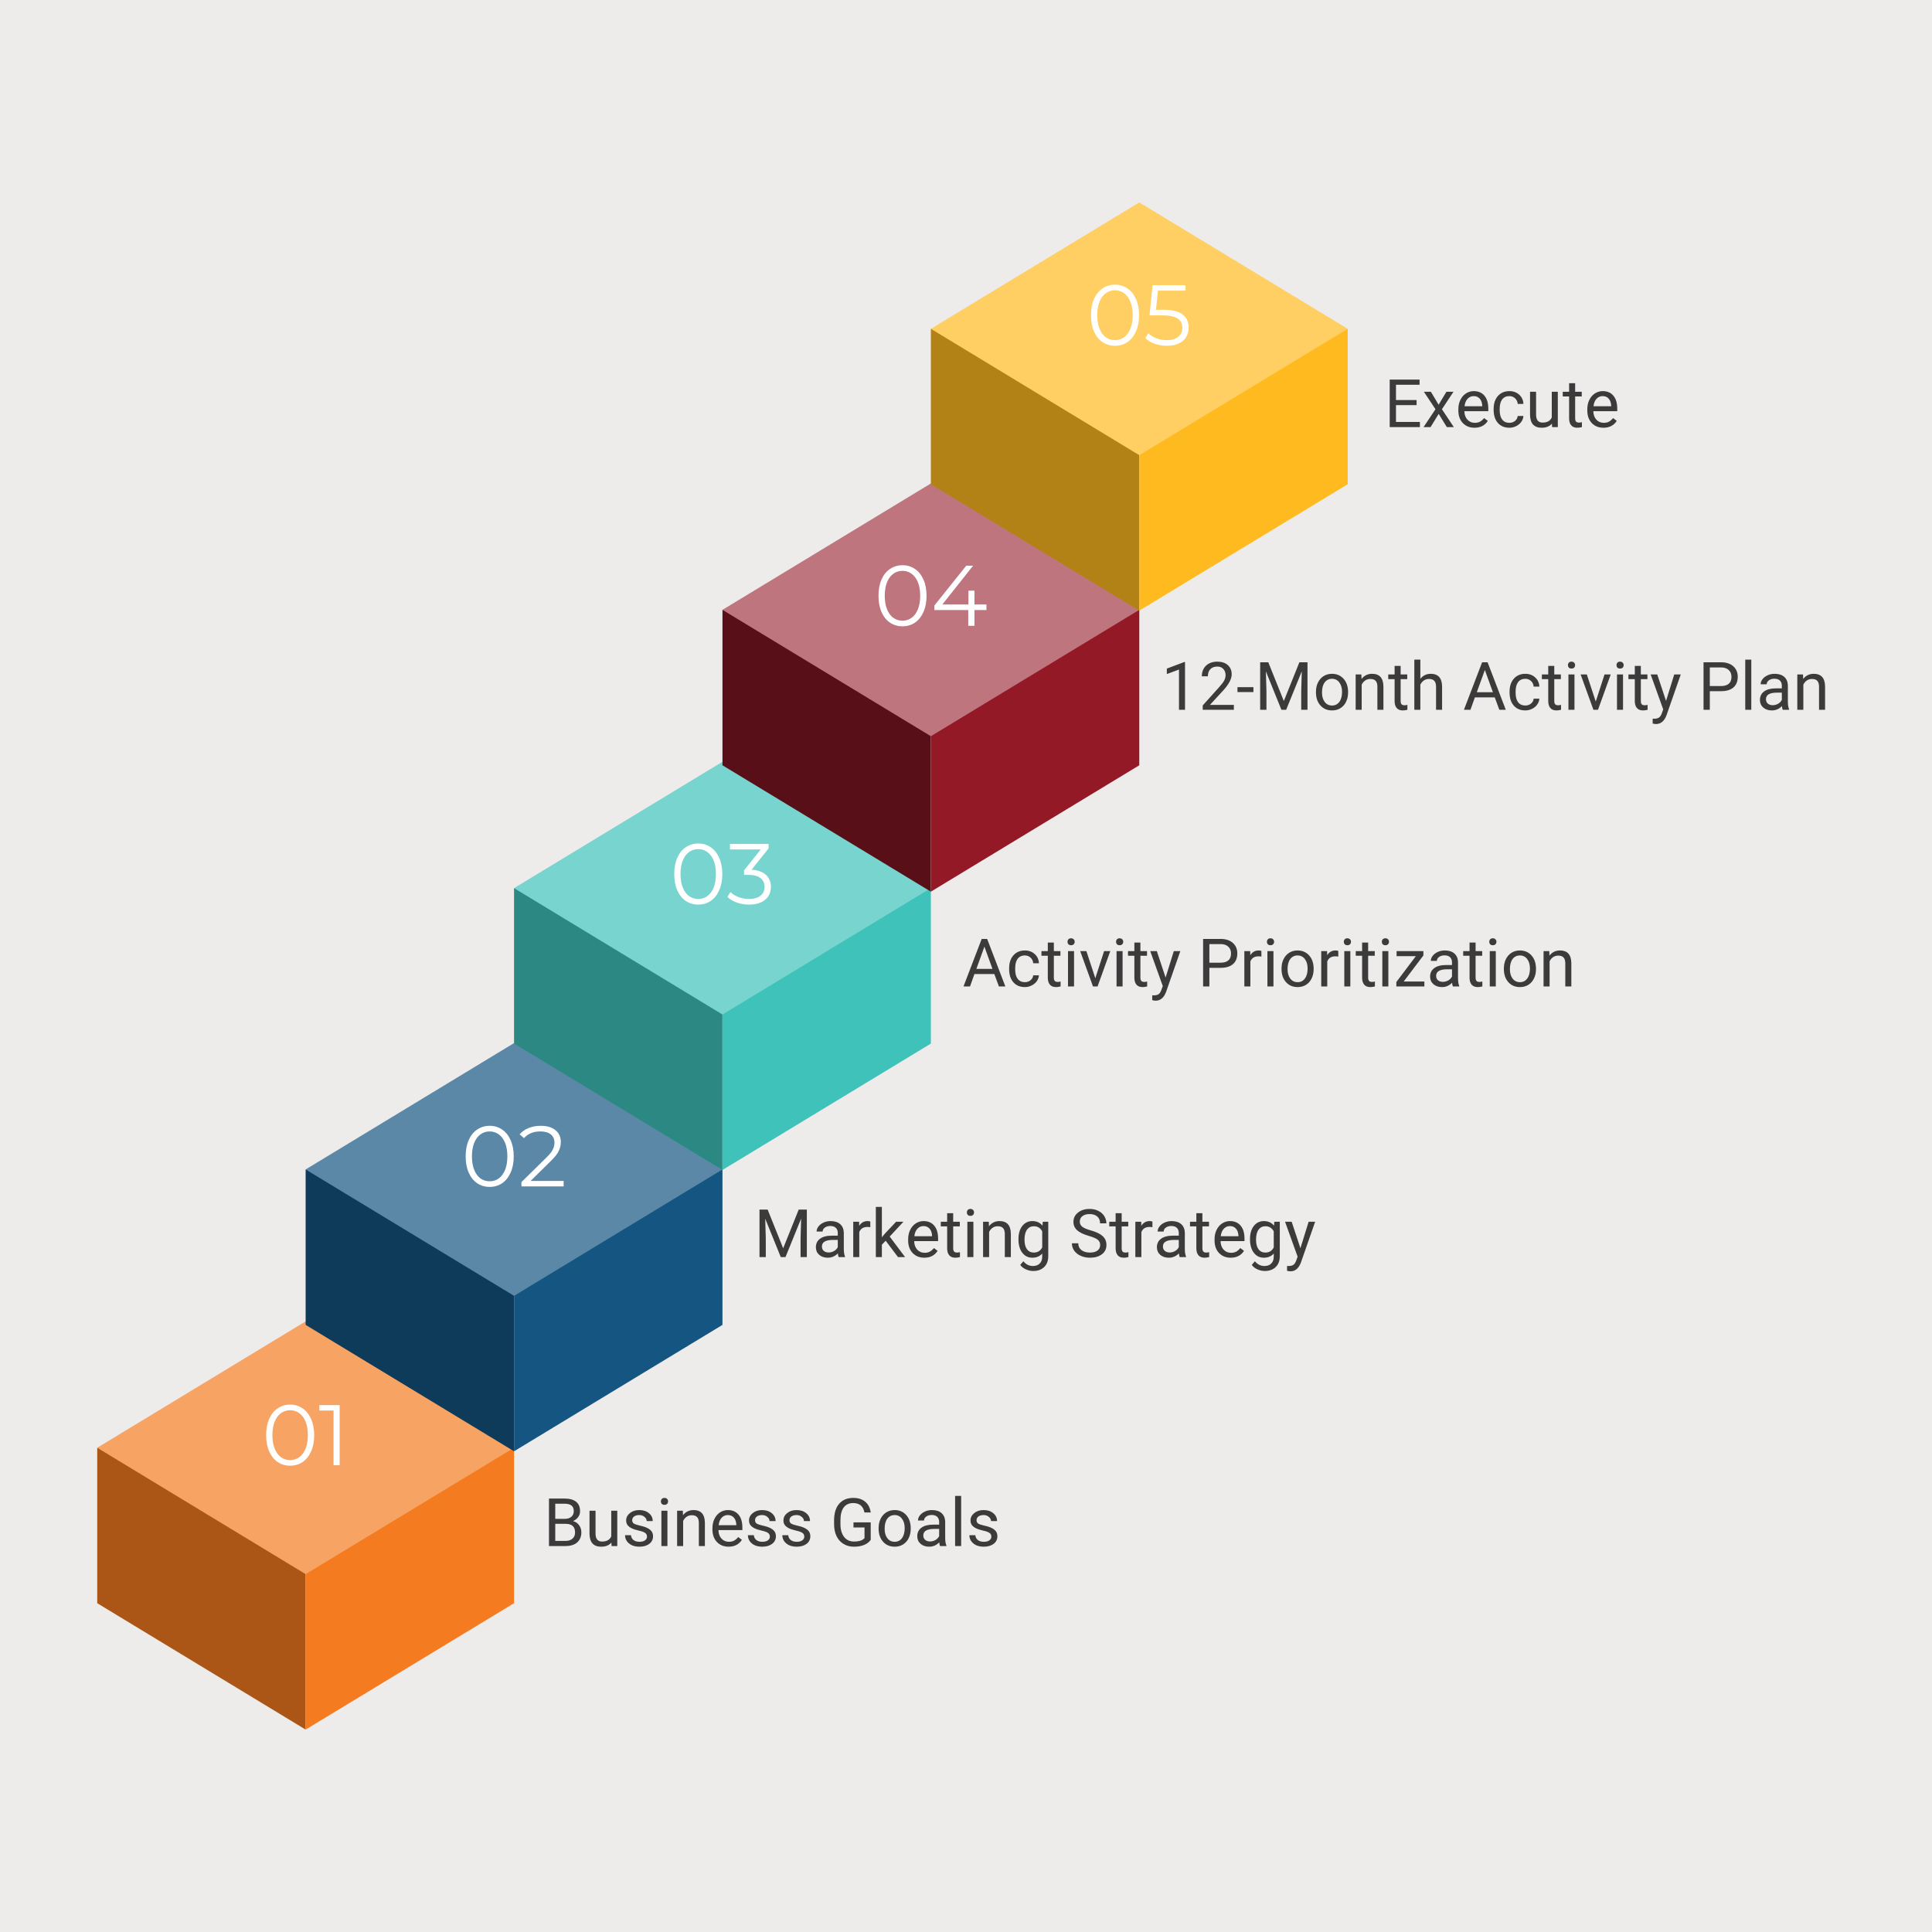 <svg xmlns="http://www.w3.org/2000/svg" xmlns:xlink="http://www.w3.org/1999/xlink" width="500" zoomAndPan="magnify" viewBox="0 0 375 375" height="500" preserveAspectRatio="xMidYMid meet" version="1.0"><defs><g/><clipPath id="a74e4cf96f"><path d="M 18.871 281 L 59.324 281 L 59.324 335.711 L 18.871 335.711 Z M 18.871 281 " clip-rule="nonzero"/></clipPath><clipPath id="834fc7f182"><path d="M 59.324 308.777 L 59.324 305.539 L 18.871 305.539 L 18.871 311.18 L 59.324 311.18 L 59.324 308.777 M 18.871 311.18 L 59.324 335.711 L 59.324 311.18 L 18.871 311.18 M 18.871 281.008 L 59.324 281.008 L 59.324 305.539 L 18.871 305.539 L 18.871 281.008 " clip-rule="nonzero"/></clipPath><clipPath id="8956393feb"><path d="M 59.324 281 L 99.777 281 L 99.777 335.711 L 59.324 335.711 Z M 59.324 281 " clip-rule="nonzero"/></clipPath><clipPath id="e6fa5ea509"><path d="M 59.324 305.539 L 59.324 311.18 L 99.777 311.18 L 99.777 305.539 L 59.324 305.539 M 59.324 281.008 L 99.777 281.008 L 99.777 305.539 L 59.324 305.539 L 59.324 281.008 M 59.324 335.711 L 99.777 311.18 L 59.324 311.18 L 59.324 335.711 " clip-rule="nonzero"/></clipPath><clipPath id="f0bd85a142"><path d="M 18.871 256.477 L 99.777 256.477 L 99.777 305.633 L 18.871 305.633 Z M 18.871 256.477 " clip-rule="nonzero"/></clipPath><clipPath id="795706560c"><path d="M 59.324 305.539 L 18.871 281.008 L 59.324 256.477 L 99.777 281.008 L 59.324 305.539 " clip-rule="nonzero"/></clipPath><clipPath id="1671636e2a"><path d="M 59.324 226.875 L 99.777 226.875 L 99.777 281.691 L 59.324 281.691 Z M 59.324 226.875 " clip-rule="nonzero"/></clipPath><clipPath id="c2786f4c73"><path d="M 99.777 254.758 L 99.777 251.52 L 59.324 251.52 L 59.324 257.16 L 99.777 257.16 L 99.777 254.758 M 59.324 257.16 L 99.777 281.691 L 99.777 257.16 L 59.324 257.16 M 59.324 226.988 L 99.777 226.988 L 99.777 251.52 L 59.324 251.52 L 59.324 226.988 " clip-rule="nonzero"/></clipPath><clipPath id="eb01dd26f6"><path d="M 99.777 226.875 L 140.23 226.875 L 140.23 281.691 L 99.777 281.691 Z M 99.777 226.875 " clip-rule="nonzero"/></clipPath><clipPath id="6c74671f09"><path d="M 99.777 251.52 L 99.777 257.16 L 140.23 257.16 L 140.23 251.52 L 99.777 251.52 M 99.777 226.988 L 140.23 226.988 L 140.23 251.52 L 99.777 251.52 L 99.777 226.988 M 99.777 281.691 L 140.23 257.16 L 99.777 257.16 L 99.777 281.691 " clip-rule="nonzero"/></clipPath><clipPath id="baa03ec3f0"><path d="M 59.324 202.461 L 140.23 202.461 L 140.23 251.613 L 59.324 251.613 Z M 59.324 202.461 " clip-rule="nonzero"/></clipPath><clipPath id="d7464fd5e6"><path d="M 99.777 251.52 L 59.324 226.988 L 99.777 202.461 L 140.23 226.988 L 99.777 251.52 " clip-rule="nonzero"/></clipPath><clipPath id="d07ff91ffe"><path d="M 99.777 172.273 L 140.23 172.273 L 140.23 227.09 L 99.777 227.09 Z M 99.777 172.273 " clip-rule="nonzero"/></clipPath><clipPath id="b3bf9f1293"><path d="M 140.23 200.156 L 140.23 196.918 L 99.777 196.918 L 99.777 202.559 L 140.23 202.559 L 140.23 200.156 M 99.777 202.559 L 140.23 227.09 L 140.23 202.559 L 99.777 202.559 M 99.777 172.387 L 140.23 172.387 L 140.23 196.918 L 99.777 196.918 L 99.777 172.387 " clip-rule="nonzero"/></clipPath><clipPath id="7c83da3b70"><path d="M 140.23 172.273 L 180.68 172.273 L 180.68 227.09 L 140.23 227.09 Z M 140.23 172.273 " clip-rule="nonzero"/></clipPath><clipPath id="cf3ac1bdbe"><path d="M 140.23 196.918 L 140.23 202.559 L 180.68 202.559 L 180.68 196.918 L 140.23 196.918 M 140.23 172.387 L 180.68 172.387 L 180.68 196.918 L 140.23 196.918 L 140.23 172.387 M 140.23 227.09 L 180.68 202.559 L 140.23 202.559 L 140.23 227.09 " clip-rule="nonzero"/></clipPath><clipPath id="d4ec054937"><path d="M 99.777 147.859 L 180.68 147.859 L 180.68 197 L 99.777 197 Z M 99.777 147.859 " clip-rule="nonzero"/></clipPath><clipPath id="1414b41829"><path d="M 140.23 196.918 L 99.777 172.387 L 140.23 147.859 L 180.68 172.387 L 140.23 196.918 " clip-rule="nonzero"/></clipPath><clipPath id="0fe4a74fc7"><path d="M 140.23 118.254 L 180.68 118.254 L 180.68 173.07 L 140.23 173.07 Z M 140.23 118.254 " clip-rule="nonzero"/></clipPath><clipPath id="6344042df5"><path d="M 180.68 146.137 L 180.68 142.898 L 140.23 142.898 L 140.23 148.539 L 180.68 148.539 L 180.68 146.137 M 140.23 148.539 L 180.68 173.07 L 180.68 148.539 L 140.23 148.539 M 140.23 118.371 L 180.68 118.371 L 180.68 142.898 L 140.23 142.898 L 140.23 118.371 " clip-rule="nonzero"/></clipPath><clipPath id="02b6699365"><path d="M 180.68 118.254 L 221.133 118.254 L 221.133 173.07 L 180.68 173.07 Z M 180.68 118.254 " clip-rule="nonzero"/></clipPath><clipPath id="1f860f011c"><path d="M 180.68 142.898 L 180.68 148.539 L 221.133 148.539 L 221.133 142.898 L 180.68 142.898 M 180.68 118.371 L 221.133 118.371 L 221.133 142.898 L 180.68 142.898 L 180.68 118.371 M 180.68 173.07 L 221.133 148.539 L 180.68 148.539 L 180.68 173.07 " clip-rule="nonzero"/></clipPath><clipPath id="c391aeecbf"><path d="M 140.23 93.84 L 221.133 93.84 L 221.133 142.996 L 140.23 142.996 Z M 140.23 93.84 " clip-rule="nonzero"/></clipPath><clipPath id="9cc623f329"><path d="M 180.68 142.898 L 140.23 118.371 L 180.68 93.84 L 221.133 118.371 L 180.68 142.898 " clip-rule="nonzero"/></clipPath><clipPath id="65b4f9d7f5"><path d="M 180.68 63.707 L 221.133 63.707 L 221.133 118.523 L 180.68 118.523 Z M 180.68 63.707 " clip-rule="nonzero"/></clipPath><clipPath id="b29601001f"><path d="M 221.133 91.59 L 221.133 88.352 L 180.68 88.352 L 180.68 93.992 L 221.133 93.992 L 221.133 91.59 M 180.68 93.992 L 221.133 118.523 L 221.133 93.992 L 180.68 93.992 M 180.68 63.82 L 221.133 63.82 L 221.133 88.352 L 180.68 88.352 L 180.68 63.82 " clip-rule="nonzero"/></clipPath><clipPath id="c75337f561"><path d="M 221.133 63.707 L 261.586 63.707 L 261.586 118.523 L 221.133 118.523 Z M 221.133 63.707 " clip-rule="nonzero"/></clipPath><clipPath id="9e3670d36a"><path d="M 221.133 88.352 L 221.133 93.992 L 261.586 93.992 L 261.586 88.352 L 221.133 88.352 M 221.133 63.82 L 261.586 63.82 L 261.586 88.352 L 221.133 88.352 L 221.133 63.82 M 221.133 118.523 L 261.586 93.992 L 221.133 93.992 L 221.133 118.523 " clip-rule="nonzero"/></clipPath><clipPath id="457b293de9"><path d="M 180.68 39.289 L 261.586 39.289 L 261.586 88.445 L 180.68 88.445 Z M 180.68 39.289 " clip-rule="nonzero"/></clipPath><clipPath id="9fac7e1951"><path d="M 221.133 88.352 L 180.68 63.82 L 221.133 39.289 L 261.586 63.82 L 221.133 88.352 " clip-rule="nonzero"/></clipPath></defs><rect x="-37.5" width="450" fill="#ffffff" y="-37.5" height="450" fill-opacity="1"/><rect x="-37.5" width="450" fill="#ffffff" y="-37.5" height="450" fill-opacity="1"/><rect x="-37.5" width="450" fill="#eeebeb" y="-37.5" height="450" fill-opacity="1"/><g clip-path="url(#a74e4cf96f)"><g clip-path="url(#834fc7f182)"><path fill="#ab5616" d="M 18.871 256.477 L 99.777 256.477 L 99.777 335.711 L 18.871 335.711 Z M 18.871 256.477 " fill-opacity="1" fill-rule="nonzero"/></g></g><g clip-path="url(#8956393feb)"><g clip-path="url(#e6fa5ea509)"><path fill="#f47b20" d="M 18.871 256.477 L 99.777 256.477 L 99.777 335.711 L 18.871 335.711 Z M 18.871 256.477 " fill-opacity="1" fill-rule="nonzero"/></g></g><g clip-path="url(#f0bd85a142)"><g clip-path="url(#795706560c)"><path fill="#f7a363" d="M 18.871 256.477 L 99.777 256.477 L 99.777 335.711 L 18.871 335.711 Z M 18.871 256.477 " fill-opacity="1" fill-rule="nonzero"/></g></g><g clip-path="url(#1671636e2a)"><g clip-path="url(#c2786f4c73)"><path fill="#0e3b5a" d="M 59.324 202.461 L 140.23 202.461 L 140.23 281.691 L 59.324 281.691 Z M 59.324 202.461 " fill-opacity="1" fill-rule="nonzero"/></g></g><g clip-path="url(#eb01dd26f6)"><g clip-path="url(#6c74671f09)"><path fill="#145581" d="M 59.324 202.461 L 140.23 202.461 L 140.23 281.691 L 59.324 281.691 Z M 59.324 202.461 " fill-opacity="1" fill-rule="nonzero"/></g></g><g clip-path="url(#baa03ec3f0)"><g clip-path="url(#d7464fd5e6)"><path fill="#5b88a7" d="M 59.324 202.461 L 140.23 202.461 L 140.23 281.691 L 59.324 281.691 Z M 59.324 202.461 " fill-opacity="1" fill-rule="nonzero"/></g></g><g clip-path="url(#d07ff91ffe)"><g clip-path="url(#b3bf9f1293)"><path fill="#2b8882" d="M 99.777 147.859 L 180.68 147.859 L 180.68 227.09 L 99.777 227.09 Z M 99.777 147.859 " fill-opacity="1" fill-rule="nonzero"/></g></g><g clip-path="url(#7c83da3b70)"><g clip-path="url(#cf3ac1bdbe)"><path fill="#3ec2b9" d="M 99.777 147.859 L 180.68 147.859 L 180.68 227.09 L 99.777 227.09 Z M 99.777 147.859 " fill-opacity="1" fill-rule="nonzero"/></g></g><g clip-path="url(#d4ec054937)"><g clip-path="url(#1414b41829)"><path fill="#78d4ce" d="M 99.777 147.859 L 180.68 147.859 L 180.68 227.09 L 99.777 227.09 Z M 99.777 147.859 " fill-opacity="1" fill-rule="nonzero"/></g></g><g clip-path="url(#0fe4a74fc7)"><g clip-path="url(#6344042df5)"><path fill="#580f17" d="M 140.23 93.84 L 221.133 93.84 L 221.133 173.07 L 140.23 173.07 Z M 140.23 93.84 " fill-opacity="1" fill-rule="nonzero"/></g></g><g clip-path="url(#02b6699365)"><g clip-path="url(#1f860f011c)"><path fill="#931926" d="M 140.23 93.84 L 221.133 93.84 L 221.133 173.07 L 140.23 173.07 Z M 140.23 93.84 " fill-opacity="1" fill-rule="nonzero"/></g></g><g clip-path="url(#c391aeecbf)"><g clip-path="url(#9cc623f329)"><path fill="#be757d" d="M 140.23 93.84 L 221.133 93.84 L 221.133 173.07 L 140.23 173.07 Z M 140.23 93.84 " fill-opacity="1" fill-rule="nonzero"/></g></g><g clip-path="url(#65b4f9d7f5)"><g clip-path="url(#b29601001f)"><path fill="#b38216" d="M 180.68 39.289 L 261.586 39.289 L 261.586 118.523 L 180.68 118.523 Z M 180.68 39.289 " fill-opacity="1" fill-rule="nonzero"/></g></g><g clip-path="url(#c75337f561)"><g clip-path="url(#9e3670d36a)"><path fill="#ffba20" d="M 180.68 39.289 L 261.586 39.289 L 261.586 118.523 L 180.68 118.523 Z M 180.68 39.289 " fill-opacity="1" fill-rule="nonzero"/></g></g><g clip-path="url(#457b293de9)"><g clip-path="url(#9fac7e1951)"><path fill="#ffcf63" d="M 180.68 39.289 L 261.586 39.289 L 261.586 118.523 L 180.68 118.523 Z M 180.68 39.289 " fill-opacity="1" fill-rule="nonzero"/></g></g><g fill="#ffffff" fill-opacity="1"><g transform="translate(50.799, 284.398)"><g><path d="M 5.516 0.094 C 4.617 0.094 3.816 -0.141 3.109 -0.609 C 2.398 -1.086 1.848 -1.773 1.453 -2.672 C 1.055 -3.566 0.859 -4.617 0.859 -5.828 C 0.859 -7.047 1.055 -8.102 1.453 -9 C 1.848 -9.895 2.398 -10.578 3.109 -11.047 C 3.816 -11.523 4.617 -11.766 5.516 -11.766 C 6.422 -11.766 7.223 -11.523 7.922 -11.047 C 8.629 -10.578 9.18 -9.895 9.578 -9 C 9.984 -8.102 10.188 -7.047 10.188 -5.828 C 10.188 -4.617 9.984 -3.566 9.578 -2.672 C 9.18 -1.773 8.629 -1.086 7.922 -0.609 C 7.223 -0.141 6.422 0.094 5.516 0.094 Z M 5.516 -1 C 6.191 -1 6.785 -1.188 7.297 -1.562 C 7.816 -1.945 8.223 -2.5 8.516 -3.219 C 8.805 -3.938 8.953 -4.805 8.953 -5.828 C 8.953 -6.859 8.805 -7.734 8.516 -8.453 C 8.223 -9.172 7.816 -9.719 7.297 -10.094 C 6.785 -10.477 6.191 -10.672 5.516 -10.672 C 4.836 -10.672 4.238 -10.477 3.719 -10.094 C 3.207 -9.719 2.805 -9.172 2.516 -8.453 C 2.223 -7.734 2.078 -6.859 2.078 -5.828 C 2.078 -4.805 2.223 -3.938 2.516 -3.219 C 2.805 -2.5 3.207 -1.945 3.719 -1.562 C 4.238 -1.188 4.836 -1 5.516 -1 Z M 5.516 -1 "/></g></g></g><g fill="#ffffff" fill-opacity="1"><g transform="translate(61.832, 284.398)"><g><path d="M 4.094 -11.672 L 4.094 0 L 2.906 0 L 2.906 -10.609 L 0.156 -10.609 L 0.156 -11.672 Z M 4.094 -11.672 "/></g></g></g><g fill="#ffffff" fill-opacity="1"><g transform="translate(89.526, 230.284)"><g><path d="M 5.516 0.094 C 4.617 0.094 3.816 -0.141 3.109 -0.609 C 2.398 -1.086 1.848 -1.773 1.453 -2.672 C 1.055 -3.566 0.859 -4.617 0.859 -5.828 C 0.859 -7.047 1.055 -8.102 1.453 -9 C 1.848 -9.895 2.398 -10.578 3.109 -11.047 C 3.816 -11.523 4.617 -11.766 5.516 -11.766 C 6.422 -11.766 7.223 -11.523 7.922 -11.047 C 8.629 -10.578 9.18 -9.895 9.578 -9 C 9.984 -8.102 10.188 -7.047 10.188 -5.828 C 10.188 -4.617 9.984 -3.566 9.578 -2.672 C 9.18 -1.773 8.629 -1.086 7.922 -0.609 C 7.223 -0.141 6.422 0.094 5.516 0.094 Z M 5.516 -1 C 6.191 -1 6.785 -1.188 7.297 -1.562 C 7.816 -1.945 8.223 -2.5 8.516 -3.219 C 8.805 -3.938 8.953 -4.805 8.953 -5.828 C 8.953 -6.859 8.805 -7.734 8.516 -8.453 C 8.223 -9.172 7.816 -9.719 7.297 -10.094 C 6.785 -10.477 6.191 -10.672 5.516 -10.672 C 4.836 -10.672 4.238 -10.477 3.719 -10.094 C 3.207 -9.719 2.805 -9.172 2.516 -8.453 C 2.223 -7.734 2.078 -6.859 2.078 -5.828 C 2.078 -4.805 2.223 -3.938 2.516 -3.219 C 2.805 -2.5 3.207 -1.945 3.719 -1.562 C 4.238 -1.188 4.836 -1 5.516 -1 Z M 5.516 -1 "/></g></g></g><g fill="#ffffff" fill-opacity="1"><g transform="translate(100.559, 230.284)"><g><path d="M 8.844 -1.062 L 8.844 0 L 0.656 0 L 0.656 -0.844 L 5.5 -5.609 C 6.113 -6.203 6.523 -6.719 6.734 -7.156 C 6.953 -7.594 7.062 -8.035 7.062 -8.484 C 7.062 -9.172 6.828 -9.707 6.359 -10.094 C 5.891 -10.477 5.211 -10.672 4.328 -10.672 C 2.961 -10.672 1.906 -10.238 1.156 -9.375 L 0.297 -10.109 C 0.754 -10.641 1.332 -11.047 2.031 -11.328 C 2.738 -11.617 3.539 -11.766 4.438 -11.766 C 5.625 -11.766 6.562 -11.484 7.25 -10.922 C 7.945 -10.367 8.297 -9.602 8.297 -8.625 C 8.297 -8.02 8.16 -7.438 7.891 -6.875 C 7.629 -6.32 7.129 -5.688 6.391 -4.969 L 2.422 -1.062 Z M 8.844 -1.062 "/></g></g></g><g fill="#ffffff" fill-opacity="1"><g transform="translate(130.01, 175.486)"><g><path d="M 5.516 0.094 C 4.617 0.094 3.816 -0.141 3.109 -0.609 C 2.398 -1.086 1.848 -1.773 1.453 -2.672 C 1.055 -3.566 0.859 -4.617 0.859 -5.828 C 0.859 -7.047 1.055 -8.102 1.453 -9 C 1.848 -9.895 2.398 -10.578 3.109 -11.047 C 3.816 -11.523 4.617 -11.766 5.516 -11.766 C 6.422 -11.766 7.223 -11.523 7.922 -11.047 C 8.629 -10.578 9.18 -9.895 9.578 -9 C 9.984 -8.102 10.188 -7.047 10.188 -5.828 C 10.188 -4.617 9.984 -3.566 9.578 -2.672 C 9.18 -1.773 8.629 -1.086 7.922 -0.609 C 7.223 -0.141 6.422 0.094 5.516 0.094 Z M 5.516 -1 C 6.191 -1 6.785 -1.188 7.297 -1.562 C 7.816 -1.945 8.223 -2.5 8.516 -3.219 C 8.805 -3.938 8.953 -4.805 8.953 -5.828 C 8.953 -6.859 8.805 -7.734 8.516 -8.453 C 8.223 -9.172 7.816 -9.719 7.297 -10.094 C 6.785 -10.477 6.191 -10.672 5.516 -10.672 C 4.836 -10.672 4.238 -10.477 3.719 -10.094 C 3.207 -9.719 2.805 -9.172 2.516 -8.453 C 2.223 -7.734 2.078 -6.859 2.078 -5.828 C 2.078 -4.805 2.223 -3.938 2.516 -3.219 C 2.805 -2.5 3.207 -1.945 3.719 -1.562 C 4.238 -1.188 4.836 -1 5.516 -1 Z M 5.516 -1 "/></g></g></g><g fill="#ffffff" fill-opacity="1"><g transform="translate(141.044, 175.486)"><g><path d="M 4.828 -6.672 C 6.055 -6.598 6.988 -6.266 7.625 -5.672 C 8.27 -5.078 8.594 -4.301 8.594 -3.344 C 8.594 -2.676 8.43 -2.082 8.109 -1.562 C 7.785 -1.051 7.305 -0.645 6.672 -0.344 C 6.035 -0.051 5.258 0.094 4.344 0.094 C 3.5 0.094 2.703 -0.039 1.953 -0.312 C 1.203 -0.582 0.602 -0.945 0.156 -1.406 L 0.734 -2.344 C 1.117 -1.945 1.633 -1.625 2.281 -1.375 C 2.926 -1.125 3.613 -1 4.344 -1 C 5.301 -1 6.039 -1.207 6.562 -1.625 C 7.094 -2.039 7.359 -2.613 7.359 -3.344 C 7.359 -4.07 7.094 -4.641 6.562 -5.047 C 6.039 -5.461 5.254 -5.672 4.203 -5.672 L 3.375 -5.672 L 3.375 -6.547 L 6.609 -10.609 L 0.641 -10.609 L 0.641 -11.672 L 8.141 -11.672 L 8.141 -10.812 Z M 4.828 -6.672 "/></g></g></g><g fill="#ffffff" fill-opacity="1"><g transform="translate(169.654, 121.473)"><g><path d="M 5.516 0.094 C 4.617 0.094 3.816 -0.141 3.109 -0.609 C 2.398 -1.086 1.848 -1.773 1.453 -2.672 C 1.055 -3.566 0.859 -4.617 0.859 -5.828 C 0.859 -7.047 1.055 -8.102 1.453 -9 C 1.848 -9.895 2.398 -10.578 3.109 -11.047 C 3.816 -11.523 4.617 -11.766 5.516 -11.766 C 6.422 -11.766 7.223 -11.523 7.922 -11.047 C 8.629 -10.578 9.18 -9.895 9.578 -9 C 9.984 -8.102 10.188 -7.047 10.188 -5.828 C 10.188 -4.617 9.984 -3.566 9.578 -2.672 C 9.18 -1.773 8.629 -1.086 7.922 -0.609 C 7.223 -0.141 6.422 0.094 5.516 0.094 Z M 5.516 -1 C 6.191 -1 6.785 -1.188 7.297 -1.562 C 7.816 -1.945 8.223 -2.5 8.516 -3.219 C 8.805 -3.938 8.953 -4.805 8.953 -5.828 C 8.953 -6.859 8.805 -7.734 8.516 -8.453 C 8.223 -9.172 7.816 -9.719 7.297 -10.094 C 6.785 -10.477 6.191 -10.672 5.516 -10.672 C 4.836 -10.672 4.238 -10.477 3.719 -10.094 C 3.207 -9.719 2.805 -9.172 2.516 -8.453 C 2.223 -7.734 2.078 -6.859 2.078 -5.828 C 2.078 -4.805 2.223 -3.938 2.516 -3.219 C 2.805 -2.5 3.207 -1.945 3.719 -1.562 C 4.238 -1.188 4.836 -1 5.516 -1 Z M 5.516 -1 "/></g></g></g><g fill="#ffffff" fill-opacity="1"><g transform="translate(180.687, 121.473)"><g><path d="M 10.781 -3.062 L 8.453 -3.062 L 8.453 0 L 7.25 0 L 7.25 -3.062 L 0.672 -3.062 L 0.672 -3.938 L 6.859 -11.672 L 8.188 -11.672 L 2.219 -4.141 L 7.281 -4.141 L 7.281 -6.828 L 8.453 -6.828 L 8.453 -4.141 L 10.781 -4.141 Z M 10.781 -3.062 "/></g></g></g><g fill="#ffffff" fill-opacity="1"><g transform="translate(210.898, 67.022)"><g><path d="M 5.516 0.094 C 4.617 0.094 3.816 -0.141 3.109 -0.609 C 2.398 -1.086 1.848 -1.773 1.453 -2.672 C 1.055 -3.566 0.859 -4.617 0.859 -5.828 C 0.859 -7.047 1.055 -8.102 1.453 -9 C 1.848 -9.895 2.398 -10.578 3.109 -11.047 C 3.816 -11.523 4.617 -11.766 5.516 -11.766 C 6.422 -11.766 7.223 -11.523 7.922 -11.047 C 8.629 -10.578 9.18 -9.895 9.578 -9 C 9.984 -8.102 10.188 -7.047 10.188 -5.828 C 10.188 -4.617 9.984 -3.566 9.578 -2.672 C 9.18 -1.773 8.629 -1.086 7.922 -0.609 C 7.223 -0.141 6.422 0.094 5.516 0.094 Z M 5.516 -1 C 6.191 -1 6.785 -1.188 7.297 -1.562 C 7.816 -1.945 8.223 -2.5 8.516 -3.219 C 8.805 -3.938 8.953 -4.805 8.953 -5.828 C 8.953 -6.859 8.805 -7.734 8.516 -8.453 C 8.223 -9.172 7.816 -9.719 7.297 -10.094 C 6.785 -10.477 6.191 -10.672 5.516 -10.672 C 4.836 -10.672 4.238 -10.477 3.719 -10.094 C 3.207 -9.719 2.805 -9.172 2.516 -8.453 C 2.223 -7.734 2.078 -6.859 2.078 -5.828 C 2.078 -4.805 2.223 -3.938 2.516 -3.219 C 2.805 -2.5 3.207 -1.945 3.719 -1.562 C 4.238 -1.188 4.836 -1 5.516 -1 Z M 5.516 -1 "/></g></g></g><g fill="#ffffff" fill-opacity="1"><g transform="translate(221.932, 67.022)"><g><path d="M 3.938 -6.891 C 5.625 -6.891 6.852 -6.582 7.625 -5.969 C 8.395 -5.363 8.781 -4.52 8.781 -3.438 C 8.781 -2.758 8.617 -2.148 8.297 -1.609 C 7.984 -1.078 7.508 -0.66 6.875 -0.359 C 6.25 -0.055 5.473 0.094 4.547 0.094 C 3.711 0.094 2.922 -0.039 2.172 -0.312 C 1.422 -0.582 0.816 -0.945 0.359 -1.406 L 0.953 -2.344 C 1.336 -1.945 1.848 -1.625 2.484 -1.375 C 3.117 -1.125 3.801 -1 4.531 -1 C 5.5 -1 6.242 -1.211 6.766 -1.641 C 7.297 -2.078 7.562 -2.66 7.562 -3.391 C 7.562 -4.18 7.266 -4.781 6.672 -5.188 C 6.078 -5.602 5.078 -5.812 3.672 -5.812 L 1.188 -5.812 L 1.781 -11.672 L 8.172 -11.672 L 8.172 -10.609 L 2.828 -10.609 L 2.438 -6.891 Z M 3.938 -6.891 "/></g></g></g><g fill="#3b3b3b" fill-opacity="1"><g transform="translate(105.495, 300.087)"><g><path d="M 1.062 0 L 1.062 -9.219 L 4.078 -9.219 C 5.078 -9.219 5.828 -9.008 6.328 -8.594 C 6.836 -8.188 7.094 -7.578 7.094 -6.766 C 7.094 -6.328 6.969 -5.941 6.719 -5.609 C 6.477 -5.285 6.148 -5.031 5.734 -4.844 C 6.234 -4.707 6.625 -4.441 6.906 -4.047 C 7.195 -3.66 7.344 -3.195 7.344 -2.656 C 7.344 -1.832 7.07 -1.18 6.531 -0.703 C 6 -0.234 5.242 0 4.266 0 Z M 2.281 -4.312 L 2.281 -1 L 4.297 -1 C 4.859 -1 5.301 -1.145 5.625 -1.438 C 5.957 -1.727 6.125 -2.129 6.125 -2.641 C 6.125 -3.754 5.52 -4.312 4.312 -4.312 Z M 2.281 -5.281 L 4.125 -5.281 C 4.656 -5.281 5.078 -5.41 5.391 -5.672 C 5.711 -5.941 5.875 -6.305 5.875 -6.766 C 5.875 -7.273 5.723 -7.645 5.422 -7.875 C 5.129 -8.102 4.68 -8.219 4.078 -8.219 L 2.281 -8.219 Z M 2.281 -5.281 "/></g></g></g><g fill="#3b3b3b" fill-opacity="1"><g transform="translate(113.564, 300.087)"><g><path d="M 5.109 -0.672 C 4.66 -0.141 3.992 0.125 3.109 0.125 C 2.379 0.125 1.82 -0.082 1.438 -0.5 C 1.062 -0.926 0.867 -1.555 0.859 -2.391 L 0.859 -6.859 L 2.031 -6.859 L 2.031 -2.422 C 2.031 -1.391 2.453 -0.875 3.297 -0.875 C 4.191 -0.875 4.785 -1.207 5.078 -1.875 L 5.078 -6.859 L 6.25 -6.859 L 6.25 0 L 5.141 0 Z M 5.109 -0.672 "/></g></g></g><g fill="#3b3b3b" fill-opacity="1"><g transform="translate(120.709, 300.087)"><g><path d="M 4.875 -1.812 C 4.875 -2.133 4.754 -2.379 4.516 -2.547 C 4.273 -2.723 3.859 -2.875 3.266 -3 C 2.672 -3.133 2.203 -3.289 1.859 -3.469 C 1.516 -3.645 1.254 -3.852 1.078 -4.094 C 0.91 -4.344 0.828 -4.633 0.828 -4.969 C 0.828 -5.531 1.066 -6.004 1.547 -6.391 C 2.023 -6.785 2.633 -6.984 3.375 -6.984 C 4.145 -6.984 4.77 -6.781 5.25 -6.375 C 5.738 -5.977 5.984 -5.469 5.984 -4.844 L 4.812 -4.844 C 4.812 -5.156 4.672 -5.426 4.391 -5.656 C 4.117 -5.895 3.781 -6.016 3.375 -6.016 C 2.945 -6.016 2.609 -5.922 2.359 -5.734 C 2.117 -5.547 2 -5.305 2 -5.016 C 2 -4.723 2.109 -4.504 2.328 -4.359 C 2.555 -4.223 2.961 -4.086 3.547 -3.953 C 4.141 -3.828 4.613 -3.672 4.969 -3.484 C 5.332 -3.305 5.602 -3.086 5.781 -2.828 C 5.957 -2.578 6.047 -2.27 6.047 -1.906 C 6.047 -1.289 5.801 -0.797 5.312 -0.422 C 4.82 -0.055 4.188 0.125 3.406 0.125 C 2.852 0.125 2.363 0.031 1.938 -0.156 C 1.52 -0.352 1.191 -0.625 0.953 -0.969 C 0.723 -1.32 0.609 -1.703 0.609 -2.109 L 1.766 -2.109 C 1.797 -1.711 1.957 -1.398 2.25 -1.172 C 2.539 -0.941 2.926 -0.828 3.406 -0.828 C 3.852 -0.828 4.207 -0.914 4.469 -1.094 C 4.738 -1.281 4.875 -1.52 4.875 -1.812 Z M 4.875 -1.812 "/></g></g></g><g fill="#3b3b3b" fill-opacity="1"><g transform="translate(127.392, 300.087)"><g><path d="M 2.156 0 L 0.984 0 L 0.984 -6.859 L 2.156 -6.859 Z M 0.891 -8.672 C 0.891 -8.859 0.945 -9.016 1.062 -9.141 C 1.176 -9.273 1.348 -9.344 1.578 -9.344 C 1.805 -9.344 1.977 -9.273 2.094 -9.141 C 2.219 -9.016 2.281 -8.859 2.281 -8.672 C 2.281 -8.484 2.219 -8.32 2.094 -8.188 C 1.977 -8.062 1.805 -8 1.578 -8 C 1.348 -8 1.176 -8.062 1.062 -8.188 C 0.945 -8.32 0.891 -8.484 0.891 -8.672 Z M 0.891 -8.672 "/></g></g></g><g fill="#3b3b3b" fill-opacity="1"><g transform="translate(130.537, 300.087)"><g><path d="M 2 -6.859 L 2.031 -5.984 C 2.551 -6.648 3.234 -6.984 4.078 -6.984 C 5.523 -6.984 6.258 -6.164 6.281 -4.531 L 6.281 0 L 5.109 0 L 5.109 -4.531 C 5.098 -5.031 4.984 -5.395 4.766 -5.625 C 4.547 -5.863 4.203 -5.984 3.734 -5.984 C 3.348 -5.984 3.008 -5.879 2.719 -5.672 C 2.438 -5.473 2.219 -5.207 2.062 -4.875 L 2.062 0 L 0.891 0 L 0.891 -6.859 Z M 2 -6.859 "/></g></g></g><g fill="#3b3b3b" fill-opacity="1"><g transform="translate(137.689, 300.087)"><g><path d="M 3.734 0.125 C 2.805 0.125 2.051 -0.176 1.469 -0.781 C 0.883 -1.395 0.594 -2.211 0.594 -3.234 L 0.594 -3.453 C 0.594 -4.129 0.723 -4.734 0.984 -5.266 C 1.242 -5.805 1.602 -6.227 2.062 -6.531 C 2.531 -6.832 3.035 -6.984 3.578 -6.984 C 4.473 -6.984 5.164 -6.688 5.656 -6.094 C 6.156 -5.508 6.406 -4.672 6.406 -3.578 L 6.406 -3.094 L 1.766 -3.094 C 1.773 -2.414 1.969 -1.867 2.344 -1.453 C 2.727 -1.035 3.211 -0.828 3.797 -0.828 C 4.203 -0.828 4.551 -0.91 4.844 -1.078 C 5.133 -1.254 5.383 -1.477 5.594 -1.75 L 6.312 -1.203 C 5.738 -0.316 4.879 0.125 3.734 0.125 Z M 3.578 -6.016 C 3.109 -6.016 2.711 -5.844 2.391 -5.5 C 2.066 -5.156 1.867 -4.672 1.797 -4.047 L 5.234 -4.047 L 5.234 -4.141 C 5.203 -4.734 5.039 -5.191 4.75 -5.516 C 4.457 -5.848 4.066 -6.016 3.578 -6.016 Z M 3.578 -6.016 "/></g></g></g><g fill="#3b3b3b" fill-opacity="1"><g transform="translate(144.555, 300.087)"><g><path d="M 4.875 -1.812 C 4.875 -2.133 4.754 -2.379 4.516 -2.547 C 4.273 -2.723 3.859 -2.875 3.266 -3 C 2.672 -3.133 2.203 -3.289 1.859 -3.469 C 1.516 -3.645 1.254 -3.852 1.078 -4.094 C 0.91 -4.344 0.828 -4.633 0.828 -4.969 C 0.828 -5.531 1.066 -6.004 1.547 -6.391 C 2.023 -6.785 2.633 -6.984 3.375 -6.984 C 4.145 -6.984 4.77 -6.781 5.25 -6.375 C 5.738 -5.977 5.984 -5.469 5.984 -4.844 L 4.812 -4.844 C 4.812 -5.156 4.672 -5.426 4.391 -5.656 C 4.117 -5.895 3.781 -6.016 3.375 -6.016 C 2.945 -6.016 2.609 -5.922 2.359 -5.734 C 2.117 -5.547 2 -5.305 2 -5.016 C 2 -4.723 2.109 -4.504 2.328 -4.359 C 2.555 -4.223 2.961 -4.086 3.547 -3.953 C 4.141 -3.828 4.613 -3.672 4.969 -3.484 C 5.332 -3.305 5.602 -3.086 5.781 -2.828 C 5.957 -2.578 6.047 -2.27 6.047 -1.906 C 6.047 -1.289 5.801 -0.797 5.312 -0.422 C 4.82 -0.055 4.188 0.125 3.406 0.125 C 2.852 0.125 2.363 0.031 1.938 -0.156 C 1.52 -0.352 1.191 -0.625 0.953 -0.969 C 0.723 -1.32 0.609 -1.703 0.609 -2.109 L 1.766 -2.109 C 1.797 -1.711 1.957 -1.398 2.25 -1.172 C 2.539 -0.941 2.926 -0.828 3.406 -0.828 C 3.852 -0.828 4.207 -0.914 4.469 -1.094 C 4.738 -1.281 4.875 -1.52 4.875 -1.812 Z M 4.875 -1.812 "/></g></g></g><g fill="#3b3b3b" fill-opacity="1"><g transform="translate(151.238, 300.087)"><g><path d="M 4.875 -1.812 C 4.875 -2.133 4.754 -2.379 4.516 -2.547 C 4.273 -2.723 3.859 -2.875 3.266 -3 C 2.672 -3.133 2.203 -3.289 1.859 -3.469 C 1.516 -3.645 1.254 -3.852 1.078 -4.094 C 0.91 -4.344 0.828 -4.633 0.828 -4.969 C 0.828 -5.531 1.066 -6.004 1.547 -6.391 C 2.023 -6.785 2.633 -6.984 3.375 -6.984 C 4.145 -6.984 4.77 -6.781 5.25 -6.375 C 5.738 -5.977 5.984 -5.469 5.984 -4.844 L 4.812 -4.844 C 4.812 -5.156 4.672 -5.426 4.391 -5.656 C 4.117 -5.895 3.781 -6.016 3.375 -6.016 C 2.945 -6.016 2.609 -5.922 2.359 -5.734 C 2.117 -5.547 2 -5.305 2 -5.016 C 2 -4.723 2.109 -4.504 2.328 -4.359 C 2.555 -4.223 2.961 -4.086 3.547 -3.953 C 4.141 -3.828 4.613 -3.672 4.969 -3.484 C 5.332 -3.305 5.602 -3.086 5.781 -2.828 C 5.957 -2.578 6.047 -2.27 6.047 -1.906 C 6.047 -1.289 5.801 -0.797 5.312 -0.422 C 4.82 -0.055 4.188 0.125 3.406 0.125 C 2.852 0.125 2.363 0.031 1.938 -0.156 C 1.52 -0.352 1.191 -0.625 0.953 -0.969 C 0.723 -1.32 0.609 -1.703 0.609 -2.109 L 1.766 -2.109 C 1.797 -1.711 1.957 -1.398 2.25 -1.172 C 2.539 -0.941 2.926 -0.828 3.406 -0.828 C 3.852 -0.828 4.207 -0.914 4.469 -1.094 C 4.738 -1.281 4.875 -1.52 4.875 -1.812 Z M 4.875 -1.812 "/></g></g></g><g fill="#3b3b3b" fill-opacity="1"><g transform="translate(157.922, 300.087)"><g/></g></g><g fill="#3b3b3b" fill-opacity="1"><g transform="translate(161.13, 300.087)"><g><path d="M 7.875 -1.203 C 7.562 -0.754 7.125 -0.422 6.562 -0.203 C 6.008 0.016 5.359 0.125 4.609 0.125 C 3.859 0.125 3.191 -0.051 2.609 -0.406 C 2.023 -0.758 1.57 -1.258 1.25 -1.906 C 0.938 -2.551 0.773 -3.305 0.766 -4.172 L 0.766 -4.969 C 0.766 -6.352 1.086 -7.426 1.734 -8.188 C 2.391 -8.957 3.305 -9.344 4.484 -9.344 C 5.441 -9.344 6.211 -9.098 6.797 -8.609 C 7.391 -8.117 7.75 -7.422 7.875 -6.516 L 6.656 -6.516 C 6.426 -7.734 5.703 -8.344 4.484 -8.344 C 3.672 -8.344 3.051 -8.055 2.625 -7.484 C 2.207 -6.91 2 -6.082 2 -5 L 2 -4.25 C 2 -3.219 2.234 -2.395 2.703 -1.781 C 3.172 -1.176 3.812 -0.875 4.625 -0.875 C 5.082 -0.875 5.477 -0.922 5.812 -1.016 C 6.156 -1.117 6.441 -1.289 6.672 -1.531 L 6.672 -3.609 L 4.531 -3.609 L 4.531 -4.594 L 7.875 -4.594 Z M 7.875 -1.203 "/></g></g></g><g fill="#3b3b3b" fill-opacity="1"><g transform="translate(169.959, 300.087)"><g><path d="M 0.578 -3.484 C 0.578 -4.16 0.707 -4.766 0.969 -5.297 C 1.238 -5.836 1.609 -6.254 2.078 -6.547 C 2.547 -6.836 3.082 -6.984 3.688 -6.984 C 4.613 -6.984 5.363 -6.66 5.938 -6.016 C 6.52 -5.367 6.812 -4.508 6.812 -3.438 L 6.812 -3.344 C 6.812 -2.676 6.68 -2.078 6.422 -1.547 C 6.172 -1.023 5.805 -0.613 5.328 -0.312 C 4.859 -0.02 4.316 0.125 3.703 0.125 C 2.773 0.125 2.02 -0.195 1.438 -0.844 C 0.863 -1.488 0.578 -2.344 0.578 -3.406 Z M 1.75 -3.344 C 1.75 -2.582 1.926 -1.973 2.281 -1.516 C 2.633 -1.055 3.109 -0.828 3.703 -0.828 C 4.297 -0.828 4.766 -1.062 5.109 -1.531 C 5.461 -2 5.641 -2.648 5.641 -3.484 C 5.641 -4.234 5.461 -4.844 5.109 -5.312 C 4.754 -5.781 4.281 -6.016 3.688 -6.016 C 3.102 -6.016 2.633 -5.785 2.281 -5.328 C 1.926 -4.867 1.75 -4.207 1.75 -3.344 Z M 1.75 -3.344 "/></g></g></g><g fill="#3b3b3b" fill-opacity="1"><g transform="translate(177.351, 300.087)"><g><path d="M 5.109 0 C 5.047 -0.133 4.992 -0.375 4.953 -0.719 C 4.41 -0.156 3.758 0.125 3 0.125 C 2.32 0.125 1.766 -0.062 1.328 -0.438 C 0.898 -0.82 0.688 -1.312 0.688 -1.906 C 0.688 -2.613 0.957 -3.164 1.5 -3.562 C 2.039 -3.957 2.805 -4.156 3.797 -4.156 L 4.938 -4.156 L 4.938 -4.688 C 4.938 -5.102 4.812 -5.43 4.562 -5.672 C 4.32 -5.91 3.961 -6.031 3.484 -6.031 C 3.066 -6.031 2.711 -5.926 2.422 -5.719 C 2.141 -5.508 2 -5.254 2 -4.953 L 0.828 -4.953 C 0.828 -5.297 0.945 -5.625 1.188 -5.938 C 1.438 -6.258 1.77 -6.516 2.188 -6.703 C 2.602 -6.891 3.055 -6.984 3.547 -6.984 C 4.336 -6.984 4.957 -6.785 5.406 -6.391 C 5.852 -5.992 6.086 -5.445 6.109 -4.75 L 6.109 -1.609 C 6.109 -0.973 6.188 -0.469 6.344 -0.094 L 6.344 0 Z M 3.172 -0.891 C 3.535 -0.891 3.883 -0.984 4.219 -1.172 C 4.551 -1.367 4.789 -1.617 4.938 -1.922 L 4.938 -3.328 L 4.016 -3.328 C 2.578 -3.328 1.859 -2.906 1.859 -2.062 C 1.859 -1.695 1.977 -1.41 2.219 -1.203 C 2.469 -0.992 2.785 -0.891 3.172 -0.891 Z M 3.172 -0.891 "/></g></g></g><g fill="#3b3b3b" fill-opacity="1"><g transform="translate(184.401, 300.087)"><g><path d="M 2.156 0 L 0.984 0 L 0.984 -9.734 L 2.156 -9.734 Z M 2.156 0 "/></g></g></g><g fill="#3b3b3b" fill-opacity="1"><g transform="translate(187.546, 300.087)"><g><path d="M 4.875 -1.812 C 4.875 -2.133 4.754 -2.379 4.516 -2.547 C 4.273 -2.723 3.859 -2.875 3.266 -3 C 2.672 -3.133 2.203 -3.289 1.859 -3.469 C 1.516 -3.645 1.254 -3.852 1.078 -4.094 C 0.91 -4.344 0.828 -4.633 0.828 -4.969 C 0.828 -5.531 1.066 -6.004 1.547 -6.391 C 2.023 -6.785 2.633 -6.984 3.375 -6.984 C 4.145 -6.984 4.77 -6.781 5.25 -6.375 C 5.738 -5.977 5.984 -5.469 5.984 -4.844 L 4.812 -4.844 C 4.812 -5.156 4.672 -5.426 4.391 -5.656 C 4.117 -5.895 3.781 -6.016 3.375 -6.016 C 2.945 -6.016 2.609 -5.922 2.359 -5.734 C 2.117 -5.547 2 -5.305 2 -5.016 C 2 -4.723 2.109 -4.504 2.328 -4.359 C 2.555 -4.223 2.961 -4.086 3.547 -3.953 C 4.141 -3.828 4.613 -3.672 4.969 -3.484 C 5.332 -3.305 5.602 -3.086 5.781 -2.828 C 5.957 -2.578 6.047 -2.27 6.047 -1.906 C 6.047 -1.289 5.801 -0.797 5.312 -0.422 C 4.82 -0.055 4.188 0.125 3.406 0.125 C 2.852 0.125 2.363 0.031 1.938 -0.156 C 1.52 -0.352 1.191 -0.625 0.953 -0.969 C 0.723 -1.32 0.609 -1.703 0.609 -2.109 L 1.766 -2.109 C 1.797 -1.711 1.957 -1.398 2.25 -1.172 C 2.539 -0.941 2.926 -0.828 3.406 -0.828 C 3.852 -0.828 4.207 -0.914 4.469 -1.094 C 4.738 -1.281 4.875 -1.52 4.875 -1.812 Z M 4.875 -1.812 "/></g></g></g><g fill="#3b3b3b" fill-opacity="1"><g transform="translate(146.357, 243.996)"><g><path d="M 2.641 -9.219 L 5.656 -1.703 L 8.672 -9.219 L 10.25 -9.219 L 10.25 0 L 9.031 0 L 9.031 -3.594 L 9.141 -7.469 L 6.109 0 L 5.188 0 L 2.172 -7.453 L 2.281 -3.594 L 2.281 0 L 1.062 0 L 1.062 -9.219 Z M 2.641 -9.219 "/></g></g></g><g fill="#3b3b3b" fill-opacity="1"><g transform="translate(157.673, 243.996)"><g><path d="M 5.109 0 C 5.047 -0.133 4.992 -0.375 4.953 -0.719 C 4.41 -0.156 3.758 0.125 3 0.125 C 2.32 0.125 1.766 -0.062 1.328 -0.438 C 0.898 -0.82 0.688 -1.312 0.688 -1.906 C 0.688 -2.613 0.957 -3.164 1.5 -3.562 C 2.039 -3.957 2.805 -4.156 3.797 -4.156 L 4.938 -4.156 L 4.938 -4.688 C 4.938 -5.102 4.812 -5.43 4.562 -5.672 C 4.32 -5.91 3.961 -6.031 3.484 -6.031 C 3.066 -6.031 2.711 -5.926 2.422 -5.719 C 2.141 -5.508 2 -5.254 2 -4.953 L 0.828 -4.953 C 0.828 -5.297 0.945 -5.625 1.188 -5.938 C 1.438 -6.258 1.77 -6.516 2.188 -6.703 C 2.602 -6.891 3.055 -6.984 3.547 -6.984 C 4.336 -6.984 4.957 -6.785 5.406 -6.391 C 5.852 -5.992 6.086 -5.445 6.109 -4.75 L 6.109 -1.609 C 6.109 -0.973 6.188 -0.469 6.344 -0.094 L 6.344 0 Z M 3.172 -0.891 C 3.535 -0.891 3.883 -0.984 4.219 -1.172 C 4.551 -1.367 4.789 -1.617 4.938 -1.922 L 4.938 -3.328 L 4.016 -3.328 C 2.578 -3.328 1.859 -2.906 1.859 -2.062 C 1.859 -1.695 1.977 -1.41 2.219 -1.203 C 2.469 -0.992 2.785 -0.891 3.172 -0.891 Z M 3.172 -0.891 "/></g></g></g><g fill="#3b3b3b" fill-opacity="1"><g transform="translate(164.723, 243.996)"><g><path d="M 4.203 -5.797 C 4.023 -5.828 3.832 -5.844 3.625 -5.844 C 2.852 -5.844 2.332 -5.516 2.062 -4.859 L 2.062 0 L 0.891 0 L 0.891 -6.859 L 2.031 -6.859 L 2.047 -6.062 C 2.43 -6.676 2.973 -6.984 3.672 -6.984 C 3.898 -6.984 4.078 -6.953 4.203 -6.891 Z M 4.203 -5.797 "/></g></g></g><g fill="#3b3b3b" fill-opacity="1"><g transform="translate(169.109, 243.996)"><g><path d="M 2.797 -3.172 L 2.062 -2.406 L 2.062 0 L 0.891 0 L 0.891 -9.734 L 2.062 -9.734 L 2.062 -3.844 L 2.688 -4.594 L 4.828 -6.859 L 6.25 -6.859 L 3.578 -3.984 L 6.562 0 L 5.188 0 Z M 2.797 -3.172 "/></g></g></g><g fill="#3b3b3b" fill-opacity="1"><g transform="translate(175.678, 243.996)"><g><path d="M 3.734 0.125 C 2.805 0.125 2.051 -0.176 1.469 -0.781 C 0.883 -1.395 0.594 -2.211 0.594 -3.234 L 0.594 -3.453 C 0.594 -4.129 0.723 -4.734 0.984 -5.266 C 1.242 -5.805 1.602 -6.227 2.062 -6.531 C 2.531 -6.832 3.035 -6.984 3.578 -6.984 C 4.473 -6.984 5.164 -6.688 5.656 -6.094 C 6.156 -5.508 6.406 -4.672 6.406 -3.578 L 6.406 -3.094 L 1.766 -3.094 C 1.773 -2.414 1.969 -1.867 2.344 -1.453 C 2.727 -1.035 3.211 -0.828 3.797 -0.828 C 4.203 -0.828 4.551 -0.91 4.844 -1.078 C 5.133 -1.254 5.383 -1.477 5.594 -1.75 L 6.312 -1.203 C 5.738 -0.316 4.879 0.125 3.734 0.125 Z M 3.578 -6.016 C 3.109 -6.016 2.711 -5.844 2.391 -5.5 C 2.066 -5.156 1.867 -4.672 1.797 -4.047 L 5.234 -4.047 L 5.234 -4.141 C 5.203 -4.734 5.039 -5.191 4.75 -5.516 C 4.457 -5.848 4.066 -6.016 3.578 -6.016 Z M 3.578 -6.016 "/></g></g></g><g fill="#3b3b3b" fill-opacity="1"><g transform="translate(182.545, 243.996)"><g><path d="M 2.469 -8.516 L 2.469 -6.859 L 3.75 -6.859 L 3.75 -5.953 L 2.469 -5.953 L 2.469 -1.703 C 2.469 -1.422 2.523 -1.211 2.641 -1.078 C 2.754 -0.941 2.953 -0.875 3.234 -0.875 C 3.367 -0.875 3.551 -0.898 3.781 -0.953 L 3.781 0 C 3.477 0.082 3.18 0.125 2.891 0.125 C 2.367 0.125 1.973 -0.031 1.703 -0.344 C 1.43 -0.664 1.297 -1.117 1.297 -1.703 L 1.297 -5.953 L 0.062 -5.953 L 0.062 -6.859 L 1.297 -6.859 L 1.297 -8.516 Z M 2.469 -8.516 "/></g></g></g><g fill="#3b3b3b" fill-opacity="1"><g transform="translate(186.779, 243.996)"><g><path d="M 2.156 0 L 0.984 0 L 0.984 -6.859 L 2.156 -6.859 Z M 0.891 -8.672 C 0.891 -8.859 0.945 -9.016 1.062 -9.141 C 1.176 -9.273 1.348 -9.344 1.578 -9.344 C 1.805 -9.344 1.977 -9.273 2.094 -9.141 C 2.219 -9.016 2.281 -8.859 2.281 -8.672 C 2.281 -8.484 2.219 -8.32 2.094 -8.188 C 1.977 -8.062 1.805 -8 1.578 -8 C 1.348 -8 1.176 -8.062 1.062 -8.188 C 0.945 -8.32 0.891 -8.484 0.891 -8.672 Z M 0.891 -8.672 "/></g></g></g><g fill="#3b3b3b" fill-opacity="1"><g transform="translate(189.924, 243.996)"><g><path d="M 2 -6.859 L 2.031 -5.984 C 2.551 -6.648 3.234 -6.984 4.078 -6.984 C 5.523 -6.984 6.258 -6.164 6.281 -4.531 L 6.281 0 L 5.109 0 L 5.109 -4.531 C 5.098 -5.031 4.984 -5.395 4.766 -5.625 C 4.547 -5.863 4.203 -5.984 3.734 -5.984 C 3.348 -5.984 3.008 -5.879 2.719 -5.672 C 2.438 -5.473 2.219 -5.207 2.062 -4.875 L 2.062 0 L 0.891 0 L 0.891 -6.859 Z M 2 -6.859 "/></g></g></g><g fill="#3b3b3b" fill-opacity="1"><g transform="translate(197.075, 243.996)"><g><path d="M 0.609 -3.484 C 0.609 -4.547 0.852 -5.395 1.344 -6.031 C 1.844 -6.664 2.5 -6.984 3.312 -6.984 C 4.145 -6.984 4.797 -6.688 5.266 -6.094 L 5.328 -6.859 L 6.391 -6.859 L 6.391 -0.172 C 6.391 0.723 6.125 1.426 5.594 1.938 C 5.07 2.445 4.367 2.703 3.484 2.703 C 2.992 2.703 2.508 2.594 2.031 2.375 C 1.562 2.164 1.203 1.879 0.953 1.516 L 1.562 0.812 C 2.062 1.426 2.676 1.734 3.406 1.734 C 3.977 1.734 4.422 1.57 4.734 1.25 C 5.055 0.938 5.219 0.488 5.219 -0.094 L 5.219 -0.688 C 4.75 -0.145 4.109 0.125 3.297 0.125 C 2.492 0.125 1.844 -0.195 1.344 -0.844 C 0.852 -1.488 0.609 -2.367 0.609 -3.484 Z M 1.781 -3.344 C 1.781 -2.57 1.938 -1.969 2.25 -1.531 C 2.57 -1.094 3.02 -0.875 3.594 -0.875 C 4.332 -0.875 4.875 -1.207 5.219 -1.875 L 5.219 -5 C 4.852 -5.656 4.316 -5.984 3.609 -5.984 C 3.035 -5.984 2.586 -5.758 2.266 -5.312 C 1.941 -4.875 1.781 -4.219 1.781 -3.344 Z M 1.781 -3.344 "/></g></g></g><g fill="#3b3b3b" fill-opacity="1"><g transform="translate(204.347, 243.996)"><g/></g></g><g fill="#3b3b3b" fill-opacity="1"><g transform="translate(207.556, 243.996)"><g><path d="M 3.781 -4.109 C 2.738 -4.41 1.977 -4.781 1.5 -5.219 C 1.031 -5.656 0.797 -6.191 0.797 -6.828 C 0.797 -7.555 1.086 -8.156 1.672 -8.625 C 2.254 -9.102 3.008 -9.344 3.938 -9.344 C 4.562 -9.344 5.125 -9.219 5.625 -8.969 C 6.125 -8.727 6.508 -8.391 6.781 -7.953 C 7.051 -7.523 7.188 -7.055 7.188 -6.547 L 5.969 -6.547 C 5.969 -7.109 5.789 -7.547 5.438 -7.859 C 5.082 -8.18 4.582 -8.344 3.938 -8.344 C 3.332 -8.344 2.863 -8.207 2.531 -7.938 C 2.195 -7.676 2.031 -7.316 2.031 -6.859 C 2.031 -6.473 2.188 -6.148 2.5 -5.891 C 2.82 -5.641 3.363 -5.406 4.125 -5.188 C 4.895 -4.969 5.492 -4.727 5.922 -4.469 C 6.359 -4.207 6.68 -3.906 6.891 -3.562 C 7.098 -3.219 7.203 -2.812 7.203 -2.344 C 7.203 -1.594 6.91 -0.992 6.328 -0.547 C 5.742 -0.098 4.969 0.125 4 0.125 C 3.363 0.125 2.77 0.004 2.219 -0.234 C 1.676 -0.484 1.254 -0.816 0.953 -1.234 C 0.648 -1.66 0.5 -2.141 0.5 -2.672 L 1.734 -2.672 C 1.734 -2.117 1.938 -1.68 2.344 -1.359 C 2.758 -1.035 3.312 -0.875 4 -0.875 C 4.633 -0.875 5.125 -1.004 5.469 -1.266 C 5.812 -1.523 5.984 -1.879 5.984 -2.328 C 5.984 -2.785 5.82 -3.133 5.5 -3.375 C 5.188 -3.625 4.613 -3.867 3.781 -4.109 Z M 3.781 -4.109 "/></g></g></g><g fill="#3b3b3b" fill-opacity="1"><g transform="translate(215.245, 243.996)"><g><path d="M 2.469 -8.516 L 2.469 -6.859 L 3.75 -6.859 L 3.75 -5.953 L 2.469 -5.953 L 2.469 -1.703 C 2.469 -1.422 2.523 -1.211 2.641 -1.078 C 2.754 -0.941 2.953 -0.875 3.234 -0.875 C 3.367 -0.875 3.551 -0.898 3.781 -0.953 L 3.781 0 C 3.477 0.082 3.18 0.125 2.891 0.125 C 2.367 0.125 1.973 -0.031 1.703 -0.344 C 1.43 -0.664 1.297 -1.117 1.297 -1.703 L 1.297 -5.953 L 0.062 -5.953 L 0.062 -6.859 L 1.297 -6.859 L 1.297 -8.516 Z M 2.469 -8.516 "/></g></g></g><g fill="#3b3b3b" fill-opacity="1"><g transform="translate(219.479, 243.996)"><g><path d="M 4.203 -5.797 C 4.023 -5.828 3.832 -5.844 3.625 -5.844 C 2.852 -5.844 2.332 -5.516 2.062 -4.859 L 2.062 0 L 0.891 0 L 0.891 -6.859 L 2.031 -6.859 L 2.047 -6.062 C 2.43 -6.676 2.973 -6.984 3.672 -6.984 C 3.898 -6.984 4.078 -6.953 4.203 -6.891 Z M 4.203 -5.797 "/></g></g></g><g fill="#3b3b3b" fill-opacity="1"><g transform="translate(223.865, 243.996)"><g><path d="M 5.109 0 C 5.047 -0.133 4.992 -0.375 4.953 -0.719 C 4.41 -0.156 3.758 0.125 3 0.125 C 2.32 0.125 1.766 -0.062 1.328 -0.438 C 0.898 -0.82 0.688 -1.312 0.688 -1.906 C 0.688 -2.613 0.957 -3.164 1.5 -3.562 C 2.039 -3.957 2.805 -4.156 3.797 -4.156 L 4.938 -4.156 L 4.938 -4.688 C 4.938 -5.102 4.812 -5.43 4.562 -5.672 C 4.32 -5.91 3.961 -6.031 3.484 -6.031 C 3.066 -6.031 2.711 -5.926 2.422 -5.719 C 2.141 -5.508 2 -5.254 2 -4.953 L 0.828 -4.953 C 0.828 -5.297 0.945 -5.625 1.188 -5.938 C 1.438 -6.258 1.77 -6.516 2.188 -6.703 C 2.602 -6.891 3.055 -6.984 3.547 -6.984 C 4.336 -6.984 4.957 -6.785 5.406 -6.391 C 5.852 -5.992 6.086 -5.445 6.109 -4.75 L 6.109 -1.609 C 6.109 -0.973 6.188 -0.469 6.344 -0.094 L 6.344 0 Z M 3.172 -0.891 C 3.535 -0.891 3.883 -0.984 4.219 -1.172 C 4.551 -1.367 4.789 -1.617 4.938 -1.922 L 4.938 -3.328 L 4.016 -3.328 C 2.578 -3.328 1.859 -2.906 1.859 -2.062 C 1.859 -1.695 1.977 -1.41 2.219 -1.203 C 2.469 -0.992 2.785 -0.891 3.172 -0.891 Z M 3.172 -0.891 "/></g></g></g><g fill="#3b3b3b" fill-opacity="1"><g transform="translate(230.915, 243.996)"><g><path d="M 2.469 -8.516 L 2.469 -6.859 L 3.75 -6.859 L 3.75 -5.953 L 2.469 -5.953 L 2.469 -1.703 C 2.469 -1.422 2.523 -1.211 2.641 -1.078 C 2.754 -0.941 2.953 -0.875 3.234 -0.875 C 3.367 -0.875 3.551 -0.898 3.781 -0.953 L 3.781 0 C 3.477 0.082 3.18 0.125 2.891 0.125 C 2.367 0.125 1.973 -0.031 1.703 -0.344 C 1.43 -0.664 1.297 -1.117 1.297 -1.703 L 1.297 -5.953 L 0.062 -5.953 L 0.062 -6.859 L 1.297 -6.859 L 1.297 -8.516 Z M 2.469 -8.516 "/></g></g></g><g fill="#3b3b3b" fill-opacity="1"><g transform="translate(235.149, 243.996)"><g><path d="M 3.734 0.125 C 2.805 0.125 2.051 -0.176 1.469 -0.781 C 0.883 -1.395 0.594 -2.211 0.594 -3.234 L 0.594 -3.453 C 0.594 -4.129 0.723 -4.734 0.984 -5.266 C 1.242 -5.805 1.602 -6.227 2.062 -6.531 C 2.531 -6.832 3.035 -6.984 3.578 -6.984 C 4.473 -6.984 5.164 -6.688 5.656 -6.094 C 6.156 -5.508 6.406 -4.672 6.406 -3.578 L 6.406 -3.094 L 1.766 -3.094 C 1.773 -2.414 1.969 -1.867 2.344 -1.453 C 2.727 -1.035 3.211 -0.828 3.797 -0.828 C 4.203 -0.828 4.551 -0.91 4.844 -1.078 C 5.133 -1.254 5.383 -1.477 5.594 -1.75 L 6.312 -1.203 C 5.738 -0.316 4.879 0.125 3.734 0.125 Z M 3.578 -6.016 C 3.109 -6.016 2.711 -5.844 2.391 -5.5 C 2.066 -5.156 1.867 -4.672 1.797 -4.047 L 5.234 -4.047 L 5.234 -4.141 C 5.203 -4.734 5.039 -5.191 4.75 -5.516 C 4.457 -5.848 4.066 -6.016 3.578 -6.016 Z M 3.578 -6.016 "/></g></g></g><g fill="#3b3b3b" fill-opacity="1"><g transform="translate(242.015, 243.996)"><g><path d="M 0.609 -3.484 C 0.609 -4.547 0.852 -5.395 1.344 -6.031 C 1.844 -6.664 2.5 -6.984 3.312 -6.984 C 4.145 -6.984 4.797 -6.688 5.266 -6.094 L 5.328 -6.859 L 6.391 -6.859 L 6.391 -0.172 C 6.391 0.723 6.125 1.426 5.594 1.938 C 5.07 2.445 4.367 2.703 3.484 2.703 C 2.992 2.703 2.508 2.594 2.031 2.375 C 1.562 2.164 1.203 1.879 0.953 1.516 L 1.562 0.812 C 2.062 1.426 2.676 1.734 3.406 1.734 C 3.977 1.734 4.422 1.57 4.734 1.25 C 5.055 0.938 5.219 0.488 5.219 -0.094 L 5.219 -0.688 C 4.75 -0.145 4.109 0.125 3.297 0.125 C 2.492 0.125 1.844 -0.195 1.344 -0.844 C 0.852 -1.488 0.609 -2.367 0.609 -3.484 Z M 1.781 -3.344 C 1.781 -2.57 1.938 -1.969 2.25 -1.531 C 2.57 -1.094 3.02 -0.875 3.594 -0.875 C 4.332 -0.875 4.875 -1.207 5.219 -1.875 L 5.219 -5 C 4.852 -5.656 4.316 -5.984 3.609 -5.984 C 3.035 -5.984 2.586 -5.758 2.266 -5.312 C 1.941 -4.875 1.781 -4.219 1.781 -3.344 Z M 1.781 -3.344 "/></g></g></g><g fill="#3b3b3b" fill-opacity="1"><g transform="translate(249.287, 243.996)"><g><path d="M 3.125 -1.719 L 4.719 -6.859 L 5.984 -6.859 L 3.219 1.062 C 2.789 2.195 2.113 2.766 1.188 2.766 L 0.969 2.75 L 0.531 2.672 L 0.531 1.719 L 0.844 1.734 C 1.238 1.734 1.547 1.656 1.766 1.5 C 1.992 1.344 2.18 1.051 2.328 0.625 L 2.578 -0.078 L 0.141 -6.859 L 1.422 -6.859 Z M 3.125 -1.719 "/></g></g></g><g fill="#3b3b3b" fill-opacity="1"><g transform="translate(186.841, 191.467)"><g><path d="M 6.156 -2.406 L 2.297 -2.406 L 1.438 0 L 0.172 0 L 3.703 -9.219 L 4.766 -9.219 L 8.297 0 L 7.047 0 Z M 2.672 -3.406 L 5.797 -3.406 L 4.234 -7.719 Z M 2.672 -3.406 "/></g></g></g><g fill="#3b3b3b" fill-opacity="1"><g transform="translate(195.296, 191.467)"><g><path d="M 3.641 -0.828 C 4.055 -0.828 4.422 -0.953 4.734 -1.203 C 5.047 -1.461 5.219 -1.781 5.25 -2.156 L 6.359 -2.156 C 6.336 -1.77 6.203 -1.395 5.953 -1.031 C 5.703 -0.676 5.367 -0.395 4.953 -0.188 C 4.535 0.02 4.098 0.125 3.641 0.125 C 2.703 0.125 1.957 -0.18 1.406 -0.797 C 0.852 -1.422 0.578 -2.273 0.578 -3.359 L 0.578 -3.562 C 0.578 -4.227 0.695 -4.816 0.938 -5.328 C 1.188 -5.848 1.539 -6.254 2 -6.547 C 2.457 -6.836 3 -6.984 3.625 -6.984 C 4.395 -6.984 5.035 -6.75 5.547 -6.281 C 6.055 -5.82 6.328 -5.227 6.359 -4.5 L 5.25 -4.5 C 5.219 -4.938 5.051 -5.297 4.75 -5.578 C 4.445 -5.867 4.07 -6.016 3.625 -6.016 C 3.031 -6.016 2.566 -5.801 2.234 -5.375 C 1.91 -4.945 1.75 -4.328 1.75 -3.516 L 1.75 -3.297 C 1.75 -2.504 1.91 -1.895 2.234 -1.469 C 2.566 -1.039 3.035 -0.828 3.641 -0.828 Z M 3.641 -0.828 "/></g></g></g><g fill="#3b3b3b" fill-opacity="1"><g transform="translate(202.081, 191.467)"><g><path d="M 2.469 -8.516 L 2.469 -6.859 L 3.75 -6.859 L 3.75 -5.953 L 2.469 -5.953 L 2.469 -1.703 C 2.469 -1.422 2.523 -1.211 2.641 -1.078 C 2.754 -0.941 2.953 -0.875 3.234 -0.875 C 3.367 -0.875 3.551 -0.898 3.781 -0.953 L 3.781 0 C 3.477 0.082 3.18 0.125 2.891 0.125 C 2.367 0.125 1.973 -0.031 1.703 -0.344 C 1.43 -0.664 1.297 -1.117 1.297 -1.703 L 1.297 -5.953 L 0.062 -5.953 L 0.062 -6.859 L 1.297 -6.859 L 1.297 -8.516 Z M 2.469 -8.516 "/></g></g></g><g fill="#3b3b3b" fill-opacity="1"><g transform="translate(206.314, 191.467)"><g><path d="M 2.156 0 L 0.984 0 L 0.984 -6.859 L 2.156 -6.859 Z M 0.891 -8.672 C 0.891 -8.859 0.945 -9.016 1.062 -9.141 C 1.176 -9.273 1.348 -9.344 1.578 -9.344 C 1.805 -9.344 1.977 -9.273 2.094 -9.141 C 2.219 -9.016 2.281 -8.859 2.281 -8.672 C 2.281 -8.484 2.219 -8.32 2.094 -8.188 C 1.977 -8.062 1.805 -8 1.578 -8 C 1.348 -8 1.176 -8.062 1.062 -8.188 C 0.945 -8.32 0.891 -8.484 0.891 -8.672 Z M 0.891 -8.672 "/></g></g></g><g fill="#3b3b3b" fill-opacity="1"><g transform="translate(209.46, 191.467)"><g><path d="M 3.141 -1.594 L 4.844 -6.859 L 6.047 -6.859 L 3.578 0 L 2.688 0 L 0.203 -6.859 L 1.406 -6.859 Z M 3.141 -1.594 "/></g></g></g><g fill="#3b3b3b" fill-opacity="1"><g transform="translate(215.738, 191.467)"><g><path d="M 2.156 0 L 0.984 0 L 0.984 -6.859 L 2.156 -6.859 Z M 0.891 -8.672 C 0.891 -8.859 0.945 -9.016 1.062 -9.141 C 1.176 -9.273 1.348 -9.344 1.578 -9.344 C 1.805 -9.344 1.977 -9.273 2.094 -9.141 C 2.219 -9.016 2.281 -8.859 2.281 -8.672 C 2.281 -8.484 2.219 -8.32 2.094 -8.188 C 1.977 -8.062 1.805 -8 1.578 -8 C 1.348 -8 1.176 -8.062 1.062 -8.188 C 0.945 -8.32 0.891 -8.484 0.891 -8.672 Z M 0.891 -8.672 "/></g></g></g><g fill="#3b3b3b" fill-opacity="1"><g transform="translate(218.883, 191.467)"><g><path d="M 2.469 -8.516 L 2.469 -6.859 L 3.75 -6.859 L 3.75 -5.953 L 2.469 -5.953 L 2.469 -1.703 C 2.469 -1.422 2.523 -1.211 2.641 -1.078 C 2.754 -0.941 2.953 -0.875 3.234 -0.875 C 3.367 -0.875 3.551 -0.898 3.781 -0.953 L 3.781 0 C 3.477 0.082 3.18 0.125 2.891 0.125 C 2.367 0.125 1.973 -0.031 1.703 -0.344 C 1.43 -0.664 1.297 -1.117 1.297 -1.703 L 1.297 -5.953 L 0.062 -5.953 L 0.062 -6.859 L 1.297 -6.859 L 1.297 -8.516 Z M 2.469 -8.516 "/></g></g></g><g fill="#3b3b3b" fill-opacity="1"><g transform="translate(223.117, 191.467)"><g><path d="M 3.125 -1.719 L 4.719 -6.859 L 5.984 -6.859 L 3.219 1.062 C 2.789 2.195 2.113 2.766 1.188 2.766 L 0.969 2.75 L 0.531 2.672 L 0.531 1.719 L 0.844 1.734 C 1.238 1.734 1.547 1.656 1.766 1.5 C 1.992 1.344 2.18 1.051 2.328 0.625 L 2.578 -0.078 L 0.141 -6.859 L 1.422 -6.859 Z M 3.125 -1.719 "/></g></g></g><g fill="#3b3b3b" fill-opacity="1"><g transform="translate(229.25, 191.467)"><g/></g></g><g fill="#3b3b3b" fill-opacity="1"><g transform="translate(232.458, 191.467)"><g><path d="M 2.281 -3.609 L 2.281 0 L 1.062 0 L 1.062 -9.219 L 4.469 -9.219 C 5.477 -9.219 6.27 -8.957 6.844 -8.438 C 7.414 -7.926 7.703 -7.25 7.703 -6.406 C 7.703 -5.508 7.422 -4.816 6.859 -4.328 C 6.297 -3.848 5.492 -3.609 4.453 -3.609 Z M 2.281 -4.609 L 4.469 -4.609 C 5.125 -4.609 5.625 -4.758 5.969 -5.062 C 6.312 -5.363 6.484 -5.805 6.484 -6.391 C 6.484 -6.941 6.312 -7.379 5.969 -7.703 C 5.625 -8.035 5.148 -8.207 4.547 -8.219 L 2.281 -8.219 Z M 2.281 -4.609 "/></g></g></g><g fill="#3b3b3b" fill-opacity="1"><g transform="translate(240.635, 191.467)"><g><path d="M 4.203 -5.797 C 4.023 -5.828 3.832 -5.844 3.625 -5.844 C 2.852 -5.844 2.332 -5.516 2.062 -4.859 L 2.062 0 L 0.891 0 L 0.891 -6.859 L 2.031 -6.859 L 2.047 -6.062 C 2.43 -6.676 2.973 -6.984 3.672 -6.984 C 3.898 -6.984 4.078 -6.953 4.203 -6.891 Z M 4.203 -5.797 "/></g></g></g><g fill="#3b3b3b" fill-opacity="1"><g transform="translate(245.021, 191.467)"><g><path d="M 2.156 0 L 0.984 0 L 0.984 -6.859 L 2.156 -6.859 Z M 0.891 -8.672 C 0.891 -8.859 0.945 -9.016 1.062 -9.141 C 1.176 -9.273 1.348 -9.344 1.578 -9.344 C 1.805 -9.344 1.977 -9.273 2.094 -9.141 C 2.219 -9.016 2.281 -8.859 2.281 -8.672 C 2.281 -8.484 2.219 -8.32 2.094 -8.188 C 1.977 -8.062 1.805 -8 1.578 -8 C 1.348 -8 1.176 -8.062 1.062 -8.188 C 0.945 -8.32 0.891 -8.484 0.891 -8.672 Z M 0.891 -8.672 "/></g></g></g><g fill="#3b3b3b" fill-opacity="1"><g transform="translate(248.166, 191.467)"><g><path d="M 0.578 -3.484 C 0.578 -4.16 0.707 -4.766 0.969 -5.297 C 1.238 -5.836 1.609 -6.254 2.078 -6.547 C 2.547 -6.836 3.082 -6.984 3.688 -6.984 C 4.613 -6.984 5.363 -6.66 5.938 -6.016 C 6.52 -5.367 6.812 -4.508 6.812 -3.438 L 6.812 -3.344 C 6.812 -2.676 6.68 -2.078 6.422 -1.547 C 6.172 -1.023 5.805 -0.613 5.328 -0.312 C 4.859 -0.02 4.316 0.125 3.703 0.125 C 2.773 0.125 2.02 -0.195 1.438 -0.844 C 0.863 -1.488 0.578 -2.344 0.578 -3.406 Z M 1.75 -3.344 C 1.75 -2.582 1.926 -1.973 2.281 -1.516 C 2.633 -1.055 3.109 -0.828 3.703 -0.828 C 4.297 -0.828 4.766 -1.062 5.109 -1.531 C 5.461 -2 5.641 -2.648 5.641 -3.484 C 5.641 -4.234 5.461 -4.844 5.109 -5.312 C 4.754 -5.781 4.281 -6.016 3.688 -6.016 C 3.102 -6.016 2.633 -5.785 2.281 -5.328 C 1.926 -4.867 1.75 -4.207 1.75 -3.344 Z M 1.75 -3.344 "/></g></g></g><g fill="#3b3b3b" fill-opacity="1"><g transform="translate(255.558, 191.467)"><g><path d="M 4.203 -5.797 C 4.023 -5.828 3.832 -5.844 3.625 -5.844 C 2.852 -5.844 2.332 -5.516 2.062 -4.859 L 2.062 0 L 0.891 0 L 0.891 -6.859 L 2.031 -6.859 L 2.047 -6.062 C 2.43 -6.676 2.973 -6.984 3.672 -6.984 C 3.898 -6.984 4.078 -6.953 4.203 -6.891 Z M 4.203 -5.797 "/></g></g></g><g fill="#3b3b3b" fill-opacity="1"><g transform="translate(259.944, 191.467)"><g><path d="M 2.156 0 L 0.984 0 L 0.984 -6.859 L 2.156 -6.859 Z M 0.891 -8.672 C 0.891 -8.859 0.945 -9.016 1.062 -9.141 C 1.176 -9.273 1.348 -9.344 1.578 -9.344 C 1.805 -9.344 1.977 -9.273 2.094 -9.141 C 2.219 -9.016 2.281 -8.859 2.281 -8.672 C 2.281 -8.484 2.219 -8.32 2.094 -8.188 C 1.977 -8.062 1.805 -8 1.578 -8 C 1.348 -8 1.176 -8.062 1.062 -8.188 C 0.945 -8.32 0.891 -8.484 0.891 -8.672 Z M 0.891 -8.672 "/></g></g></g><g fill="#3b3b3b" fill-opacity="1"><g transform="translate(263.089, 191.467)"><g><path d="M 2.469 -8.516 L 2.469 -6.859 L 3.75 -6.859 L 3.75 -5.953 L 2.469 -5.953 L 2.469 -1.703 C 2.469 -1.422 2.523 -1.211 2.641 -1.078 C 2.754 -0.941 2.953 -0.875 3.234 -0.875 C 3.367 -0.875 3.551 -0.898 3.781 -0.953 L 3.781 0 C 3.477 0.082 3.18 0.125 2.891 0.125 C 2.367 0.125 1.973 -0.031 1.703 -0.344 C 1.43 -0.664 1.297 -1.117 1.297 -1.703 L 1.297 -5.953 L 0.062 -5.953 L 0.062 -6.859 L 1.297 -6.859 L 1.297 -8.516 Z M 2.469 -8.516 "/></g></g></g><g fill="#3b3b3b" fill-opacity="1"><g transform="translate(267.323, 191.467)"><g><path d="M 2.156 0 L 0.984 0 L 0.984 -6.859 L 2.156 -6.859 Z M 0.891 -8.672 C 0.891 -8.859 0.945 -9.016 1.062 -9.141 C 1.176 -9.273 1.348 -9.344 1.578 -9.344 C 1.805 -9.344 1.977 -9.273 2.094 -9.141 C 2.219 -9.016 2.281 -8.859 2.281 -8.672 C 2.281 -8.484 2.219 -8.32 2.094 -8.188 C 1.977 -8.062 1.805 -8 1.578 -8 C 1.348 -8 1.176 -8.062 1.062 -8.188 C 0.945 -8.32 0.891 -8.484 0.891 -8.672 Z M 0.891 -8.672 "/></g></g></g><g fill="#3b3b3b" fill-opacity="1"><g transform="translate(270.468, 191.467)"><g><path d="M 1.984 -0.953 L 6 -0.953 L 6 0 L 0.562 0 L 0.562 -0.859 L 4.344 -5.875 L 0.609 -5.875 L 0.609 -6.859 L 5.812 -6.859 L 5.812 -6.016 Z M 1.984 -0.953 "/></g></g></g><g fill="#3b3b3b" fill-opacity="1"><g transform="translate(276.892, 191.467)"><g><path d="M 5.109 0 C 5.047 -0.133 4.992 -0.375 4.953 -0.719 C 4.41 -0.156 3.758 0.125 3 0.125 C 2.32 0.125 1.766 -0.062 1.328 -0.438 C 0.898 -0.82 0.688 -1.312 0.688 -1.906 C 0.688 -2.613 0.957 -3.164 1.5 -3.562 C 2.039 -3.957 2.805 -4.156 3.797 -4.156 L 4.938 -4.156 L 4.938 -4.688 C 4.938 -5.102 4.812 -5.43 4.562 -5.672 C 4.32 -5.91 3.961 -6.031 3.484 -6.031 C 3.066 -6.031 2.711 -5.926 2.422 -5.719 C 2.141 -5.508 2 -5.254 2 -4.953 L 0.828 -4.953 C 0.828 -5.297 0.945 -5.625 1.188 -5.938 C 1.438 -6.258 1.77 -6.516 2.188 -6.703 C 2.602 -6.891 3.055 -6.984 3.547 -6.984 C 4.336 -6.984 4.957 -6.785 5.406 -6.391 C 5.852 -5.992 6.086 -5.445 6.109 -4.75 L 6.109 -1.609 C 6.109 -0.973 6.188 -0.469 6.344 -0.094 L 6.344 0 Z M 3.172 -0.891 C 3.535 -0.891 3.883 -0.984 4.219 -1.172 C 4.551 -1.367 4.789 -1.617 4.938 -1.922 L 4.938 -3.328 L 4.016 -3.328 C 2.578 -3.328 1.859 -2.906 1.859 -2.062 C 1.859 -1.695 1.977 -1.41 2.219 -1.203 C 2.469 -0.992 2.785 -0.891 3.172 -0.891 Z M 3.172 -0.891 "/></g></g></g><g fill="#3b3b3b" fill-opacity="1"><g transform="translate(283.942, 191.467)"><g><path d="M 2.469 -8.516 L 2.469 -6.859 L 3.75 -6.859 L 3.75 -5.953 L 2.469 -5.953 L 2.469 -1.703 C 2.469 -1.422 2.523 -1.211 2.641 -1.078 C 2.754 -0.941 2.953 -0.875 3.234 -0.875 C 3.367 -0.875 3.551 -0.898 3.781 -0.953 L 3.781 0 C 3.477 0.082 3.18 0.125 2.891 0.125 C 2.367 0.125 1.973 -0.031 1.703 -0.344 C 1.43 -0.664 1.297 -1.117 1.297 -1.703 L 1.297 -5.953 L 0.062 -5.953 L 0.062 -6.859 L 1.297 -6.859 L 1.297 -8.516 Z M 2.469 -8.516 "/></g></g></g><g fill="#3b3b3b" fill-opacity="1"><g transform="translate(288.176, 191.467)"><g><path d="M 2.156 0 L 0.984 0 L 0.984 -6.859 L 2.156 -6.859 Z M 0.891 -8.672 C 0.891 -8.859 0.945 -9.016 1.062 -9.141 C 1.176 -9.273 1.348 -9.344 1.578 -9.344 C 1.805 -9.344 1.977 -9.273 2.094 -9.141 C 2.219 -9.016 2.281 -8.859 2.281 -8.672 C 2.281 -8.484 2.219 -8.32 2.094 -8.188 C 1.977 -8.062 1.805 -8 1.578 -8 C 1.348 -8 1.176 -8.062 1.062 -8.188 C 0.945 -8.32 0.891 -8.484 0.891 -8.672 Z M 0.891 -8.672 "/></g></g></g><g fill="#3b3b3b" fill-opacity="1"><g transform="translate(291.321, 191.467)"><g><path d="M 0.578 -3.484 C 0.578 -4.16 0.707 -4.766 0.969 -5.297 C 1.238 -5.836 1.609 -6.254 2.078 -6.547 C 2.547 -6.836 3.082 -6.984 3.688 -6.984 C 4.613 -6.984 5.363 -6.66 5.938 -6.016 C 6.52 -5.367 6.812 -4.508 6.812 -3.438 L 6.812 -3.344 C 6.812 -2.676 6.68 -2.078 6.422 -1.547 C 6.172 -1.023 5.805 -0.613 5.328 -0.312 C 4.859 -0.02 4.316 0.125 3.703 0.125 C 2.773 0.125 2.02 -0.195 1.438 -0.844 C 0.863 -1.488 0.578 -2.344 0.578 -3.406 Z M 1.75 -3.344 C 1.75 -2.582 1.926 -1.973 2.281 -1.516 C 2.633 -1.055 3.109 -0.828 3.703 -0.828 C 4.297 -0.828 4.766 -1.062 5.109 -1.531 C 5.461 -2 5.641 -2.648 5.641 -3.484 C 5.641 -4.234 5.461 -4.844 5.109 -5.312 C 4.754 -5.781 4.281 -6.016 3.688 -6.016 C 3.102 -6.016 2.633 -5.785 2.281 -5.328 C 1.926 -4.867 1.75 -4.207 1.75 -3.344 Z M 1.75 -3.344 "/></g></g></g><g fill="#3b3b3b" fill-opacity="1"><g transform="translate(298.713, 191.467)"><g><path d="M 2 -6.859 L 2.031 -5.984 C 2.551 -6.648 3.234 -6.984 4.078 -6.984 C 5.523 -6.984 6.258 -6.164 6.281 -4.531 L 6.281 0 L 5.109 0 L 5.109 -4.531 C 5.098 -5.031 4.984 -5.395 4.766 -5.625 C 4.547 -5.863 4.203 -5.984 3.734 -5.984 C 3.348 -5.984 3.008 -5.879 2.719 -5.672 C 2.438 -5.473 2.219 -5.207 2.062 -4.875 L 2.062 0 L 0.891 0 L 0.891 -6.859 Z M 2 -6.859 "/></g></g></g><g fill="#3b3b3b" fill-opacity="1"><g transform="translate(225.403, 137.769)"><g><path d="M 4.609 0 L 3.438 0 L 3.438 -7.812 L 1.078 -6.938 L 1.078 -8 L 4.438 -9.266 L 4.609 -9.266 Z M 4.609 0 "/></g></g></g><g fill="#3b3b3b" fill-opacity="1"><g transform="translate(232.681, 137.769)"><g><path d="M 6.812 0 L 0.766 0 L 0.766 -0.844 L 3.953 -4.391 C 4.43 -4.922 4.758 -5.352 4.938 -5.688 C 5.113 -6.031 5.203 -6.379 5.203 -6.734 C 5.203 -7.211 5.055 -7.609 4.766 -7.922 C 4.473 -8.234 4.086 -8.391 3.609 -8.391 C 3.023 -8.391 2.57 -8.223 2.25 -7.891 C 1.926 -7.555 1.766 -7.094 1.766 -6.5 L 0.594 -6.5 C 0.594 -7.352 0.863 -8.039 1.406 -8.562 C 1.957 -9.082 2.691 -9.344 3.609 -9.344 C 4.461 -9.344 5.141 -9.117 5.641 -8.672 C 6.141 -8.223 6.391 -7.625 6.391 -6.875 C 6.391 -5.969 5.805 -4.891 4.641 -3.641 L 2.172 -0.953 L 6.812 -0.953 Z M 6.812 0 "/></g></g></g><g fill="#3b3b3b" fill-opacity="1"><g transform="translate(239.959, 137.769)"><g><path d="M 3.328 -3.438 L 0.234 -3.438 L 0.234 -4.391 L 3.328 -4.391 Z M 3.328 -3.438 "/></g></g></g><g fill="#3b3b3b" fill-opacity="1"><g transform="translate(243.535, 137.769)"><g><path d="M 2.641 -9.219 L 5.656 -1.703 L 8.672 -9.219 L 10.25 -9.219 L 10.25 0 L 9.031 0 L 9.031 -3.594 L 9.141 -7.469 L 6.109 0 L 5.188 0 L 2.172 -7.453 L 2.281 -3.594 L 2.281 0 L 1.062 0 L 1.062 -9.219 Z M 2.641 -9.219 "/></g></g></g><g fill="#3b3b3b" fill-opacity="1"><g transform="translate(254.85, 137.769)"><g><path d="M 0.578 -3.484 C 0.578 -4.16 0.707 -4.766 0.969 -5.297 C 1.238 -5.836 1.609 -6.254 2.078 -6.547 C 2.547 -6.836 3.082 -6.984 3.688 -6.984 C 4.613 -6.984 5.363 -6.66 5.938 -6.016 C 6.52 -5.367 6.812 -4.508 6.812 -3.438 L 6.812 -3.344 C 6.812 -2.676 6.68 -2.078 6.422 -1.547 C 6.172 -1.023 5.805 -0.613 5.328 -0.312 C 4.859 -0.02 4.316 0.125 3.703 0.125 C 2.773 0.125 2.02 -0.195 1.438 -0.844 C 0.863 -1.488 0.578 -2.344 0.578 -3.406 Z M 1.75 -3.344 C 1.75 -2.582 1.926 -1.973 2.281 -1.516 C 2.633 -1.055 3.109 -0.828 3.703 -0.828 C 4.297 -0.828 4.766 -1.062 5.109 -1.531 C 5.461 -2 5.641 -2.648 5.641 -3.484 C 5.641 -4.234 5.461 -4.844 5.109 -5.312 C 4.754 -5.781 4.281 -6.016 3.688 -6.016 C 3.102 -6.016 2.633 -5.785 2.281 -5.328 C 1.926 -4.867 1.75 -4.207 1.75 -3.344 Z M 1.75 -3.344 "/></g></g></g><g fill="#3b3b3b" fill-opacity="1"><g transform="translate(262.242, 137.769)"><g><path d="M 2 -6.859 L 2.031 -5.984 C 2.551 -6.648 3.234 -6.984 4.078 -6.984 C 5.523 -6.984 6.258 -6.164 6.281 -4.531 L 6.281 0 L 5.109 0 L 5.109 -4.531 C 5.098 -5.031 4.984 -5.395 4.766 -5.625 C 4.547 -5.863 4.203 -5.984 3.734 -5.984 C 3.348 -5.984 3.008 -5.879 2.719 -5.672 C 2.438 -5.473 2.219 -5.207 2.062 -4.875 L 2.062 0 L 0.891 0 L 0.891 -6.859 Z M 2 -6.859 "/></g></g></g><g fill="#3b3b3b" fill-opacity="1"><g transform="translate(269.394, 137.769)"><g><path d="M 2.469 -8.516 L 2.469 -6.859 L 3.75 -6.859 L 3.75 -5.953 L 2.469 -5.953 L 2.469 -1.703 C 2.469 -1.422 2.523 -1.211 2.641 -1.078 C 2.754 -0.941 2.953 -0.875 3.234 -0.875 C 3.367 -0.875 3.551 -0.898 3.781 -0.953 L 3.781 0 C 3.477 0.082 3.18 0.125 2.891 0.125 C 2.367 0.125 1.973 -0.031 1.703 -0.344 C 1.43 -0.664 1.297 -1.117 1.297 -1.703 L 1.297 -5.953 L 0.062 -5.953 L 0.062 -6.859 L 1.297 -6.859 L 1.297 -8.516 Z M 2.469 -8.516 "/></g></g></g><g fill="#3b3b3b" fill-opacity="1"><g transform="translate(273.628, 137.769)"><g><path d="M 2.062 -6.016 C 2.582 -6.66 3.254 -6.984 4.078 -6.984 C 5.523 -6.984 6.258 -6.164 6.281 -4.531 L 6.281 0 L 5.109 0 L 5.109 -4.531 C 5.098 -5.031 4.984 -5.395 4.766 -5.625 C 4.547 -5.863 4.203 -5.984 3.734 -5.984 C 3.348 -5.984 3.008 -5.879 2.719 -5.672 C 2.438 -5.473 2.219 -5.207 2.062 -4.875 L 2.062 0 L 0.891 0 L 0.891 -9.734 L 2.062 -9.734 Z M 2.062 -6.016 "/></g></g></g><g fill="#3b3b3b" fill-opacity="1"><g transform="translate(280.766, 137.769)"><g/></g></g><g fill="#3b3b3b" fill-opacity="1"><g transform="translate(283.975, 137.769)"><g><path d="M 6.156 -2.406 L 2.297 -2.406 L 1.438 0 L 0.172 0 L 3.703 -9.219 L 4.766 -9.219 L 8.297 0 L 7.047 0 Z M 2.672 -3.406 L 5.797 -3.406 L 4.234 -7.719 Z M 2.672 -3.406 "/></g></g></g><g fill="#3b3b3b" fill-opacity="1"><g transform="translate(292.43, 137.769)"><g><path d="M 3.641 -0.828 C 4.055 -0.828 4.422 -0.953 4.734 -1.203 C 5.047 -1.461 5.219 -1.781 5.25 -2.156 L 6.359 -2.156 C 6.336 -1.77 6.203 -1.395 5.953 -1.031 C 5.703 -0.676 5.367 -0.395 4.953 -0.188 C 4.535 0.02 4.098 0.125 3.641 0.125 C 2.703 0.125 1.957 -0.18 1.406 -0.797 C 0.852 -1.422 0.578 -2.273 0.578 -3.359 L 0.578 -3.562 C 0.578 -4.227 0.695 -4.816 0.938 -5.328 C 1.188 -5.848 1.539 -6.254 2 -6.547 C 2.457 -6.836 3 -6.984 3.625 -6.984 C 4.395 -6.984 5.035 -6.75 5.547 -6.281 C 6.055 -5.82 6.328 -5.227 6.359 -4.5 L 5.25 -4.5 C 5.219 -4.938 5.051 -5.297 4.75 -5.578 C 4.445 -5.867 4.07 -6.016 3.625 -6.016 C 3.031 -6.016 2.566 -5.801 2.234 -5.375 C 1.91 -4.945 1.75 -4.328 1.75 -3.516 L 1.75 -3.297 C 1.75 -2.504 1.91 -1.895 2.234 -1.469 C 2.566 -1.039 3.035 -0.828 3.641 -0.828 Z M 3.641 -0.828 "/></g></g></g><g fill="#3b3b3b" fill-opacity="1"><g transform="translate(299.215, 137.769)"><g><path d="M 2.469 -8.516 L 2.469 -6.859 L 3.75 -6.859 L 3.75 -5.953 L 2.469 -5.953 L 2.469 -1.703 C 2.469 -1.422 2.523 -1.211 2.641 -1.078 C 2.754 -0.941 2.953 -0.875 3.234 -0.875 C 3.367 -0.875 3.551 -0.898 3.781 -0.953 L 3.781 0 C 3.477 0.082 3.18 0.125 2.891 0.125 C 2.367 0.125 1.973 -0.031 1.703 -0.344 C 1.43 -0.664 1.297 -1.117 1.297 -1.703 L 1.297 -5.953 L 0.062 -5.953 L 0.062 -6.859 L 1.297 -6.859 L 1.297 -8.516 Z M 2.469 -8.516 "/></g></g></g><g fill="#3b3b3b" fill-opacity="1"><g transform="translate(303.448, 137.769)"><g><path d="M 2.156 0 L 0.984 0 L 0.984 -6.859 L 2.156 -6.859 Z M 0.891 -8.672 C 0.891 -8.859 0.945 -9.016 1.062 -9.141 C 1.176 -9.273 1.348 -9.344 1.578 -9.344 C 1.805 -9.344 1.977 -9.273 2.094 -9.141 C 2.219 -9.016 2.281 -8.859 2.281 -8.672 C 2.281 -8.484 2.219 -8.32 2.094 -8.188 C 1.977 -8.062 1.805 -8 1.578 -8 C 1.348 -8 1.176 -8.062 1.062 -8.188 C 0.945 -8.32 0.891 -8.484 0.891 -8.672 Z M 0.891 -8.672 "/></g></g></g><g fill="#3b3b3b" fill-opacity="1"><g transform="translate(306.594, 137.769)"><g><path d="M 3.141 -1.594 L 4.844 -6.859 L 6.047 -6.859 L 3.578 0 L 2.688 0 L 0.203 -6.859 L 1.406 -6.859 Z M 3.141 -1.594 "/></g></g></g><g fill="#3b3b3b" fill-opacity="1"><g transform="translate(312.872, 137.769)"><g><path d="M 2.156 0 L 0.984 0 L 0.984 -6.859 L 2.156 -6.859 Z M 0.891 -8.672 C 0.891 -8.859 0.945 -9.016 1.062 -9.141 C 1.176 -9.273 1.348 -9.344 1.578 -9.344 C 1.805 -9.344 1.977 -9.273 2.094 -9.141 C 2.219 -9.016 2.281 -8.859 2.281 -8.672 C 2.281 -8.484 2.219 -8.32 2.094 -8.188 C 1.977 -8.062 1.805 -8 1.578 -8 C 1.348 -8 1.176 -8.062 1.062 -8.188 C 0.945 -8.32 0.891 -8.484 0.891 -8.672 Z M 0.891 -8.672 "/></g></g></g><g fill="#3b3b3b" fill-opacity="1"><g transform="translate(316.017, 137.769)"><g><path d="M 2.469 -8.516 L 2.469 -6.859 L 3.75 -6.859 L 3.75 -5.953 L 2.469 -5.953 L 2.469 -1.703 C 2.469 -1.422 2.523 -1.211 2.641 -1.078 C 2.754 -0.941 2.953 -0.875 3.234 -0.875 C 3.367 -0.875 3.551 -0.898 3.781 -0.953 L 3.781 0 C 3.477 0.082 3.18 0.125 2.891 0.125 C 2.367 0.125 1.973 -0.031 1.703 -0.344 C 1.43 -0.664 1.297 -1.117 1.297 -1.703 L 1.297 -5.953 L 0.062 -5.953 L 0.062 -6.859 L 1.297 -6.859 L 1.297 -8.516 Z M 2.469 -8.516 "/></g></g></g><g fill="#3b3b3b" fill-opacity="1"><g transform="translate(320.251, 137.769)"><g><path d="M 3.125 -1.719 L 4.719 -6.859 L 5.984 -6.859 L 3.219 1.062 C 2.789 2.195 2.113 2.766 1.188 2.766 L 0.969 2.75 L 0.531 2.672 L 0.531 1.719 L 0.844 1.734 C 1.238 1.734 1.547 1.656 1.766 1.5 C 1.992 1.344 2.18 1.051 2.328 0.625 L 2.578 -0.078 L 0.141 -6.859 L 1.422 -6.859 Z M 3.125 -1.719 "/></g></g></g><g fill="#3b3b3b" fill-opacity="1"><g transform="translate(326.384, 137.769)"><g/></g></g><g fill="#3b3b3b" fill-opacity="1"><g transform="translate(329.592, 137.769)"><g><path d="M 2.281 -3.609 L 2.281 0 L 1.062 0 L 1.062 -9.219 L 4.469 -9.219 C 5.477 -9.219 6.27 -8.957 6.844 -8.438 C 7.414 -7.926 7.703 -7.25 7.703 -6.406 C 7.703 -5.508 7.422 -4.816 6.859 -4.328 C 6.297 -3.848 5.492 -3.609 4.453 -3.609 Z M 2.281 -4.609 L 4.469 -4.609 C 5.125 -4.609 5.625 -4.758 5.969 -5.062 C 6.312 -5.363 6.484 -5.805 6.484 -6.391 C 6.484 -6.941 6.312 -7.379 5.969 -7.703 C 5.625 -8.035 5.148 -8.207 4.547 -8.219 L 2.281 -8.219 Z M 2.281 -4.609 "/></g></g></g><g fill="#3b3b3b" fill-opacity="1"><g transform="translate(337.769, 137.769)"><g><path d="M 2.156 0 L 0.984 0 L 0.984 -9.734 L 2.156 -9.734 Z M 2.156 0 "/></g></g></g><g fill="#3b3b3b" fill-opacity="1"><g transform="translate(340.914, 137.769)"><g><path d="M 5.109 0 C 5.047 -0.133 4.992 -0.375 4.953 -0.719 C 4.41 -0.156 3.758 0.125 3 0.125 C 2.32 0.125 1.766 -0.062 1.328 -0.438 C 0.898 -0.82 0.688 -1.312 0.688 -1.906 C 0.688 -2.613 0.957 -3.164 1.5 -3.562 C 2.039 -3.957 2.805 -4.156 3.797 -4.156 L 4.938 -4.156 L 4.938 -4.688 C 4.938 -5.102 4.812 -5.43 4.562 -5.672 C 4.32 -5.91 3.961 -6.031 3.484 -6.031 C 3.066 -6.031 2.711 -5.926 2.422 -5.719 C 2.141 -5.508 2 -5.254 2 -4.953 L 0.828 -4.953 C 0.828 -5.297 0.945 -5.625 1.188 -5.938 C 1.438 -6.258 1.77 -6.516 2.188 -6.703 C 2.602 -6.891 3.055 -6.984 3.547 -6.984 C 4.336 -6.984 4.957 -6.785 5.406 -6.391 C 5.852 -5.992 6.086 -5.445 6.109 -4.75 L 6.109 -1.609 C 6.109 -0.973 6.188 -0.469 6.344 -0.094 L 6.344 0 Z M 3.172 -0.891 C 3.535 -0.891 3.883 -0.984 4.219 -1.172 C 4.551 -1.367 4.789 -1.617 4.938 -1.922 L 4.938 -3.328 L 4.016 -3.328 C 2.578 -3.328 1.859 -2.906 1.859 -2.062 C 1.859 -1.695 1.977 -1.41 2.219 -1.203 C 2.469 -0.992 2.785 -0.891 3.172 -0.891 Z M 3.172 -0.891 "/></g></g></g><g fill="#3b3b3b" fill-opacity="1"><g transform="translate(347.965, 137.769)"><g><path d="M 2 -6.859 L 2.031 -5.984 C 2.551 -6.648 3.234 -6.984 4.078 -6.984 C 5.523 -6.984 6.258 -6.164 6.281 -4.531 L 6.281 0 L 5.109 0 L 5.109 -4.531 C 5.098 -5.031 4.984 -5.395 4.766 -5.625 C 4.547 -5.863 4.203 -5.984 3.734 -5.984 C 3.348 -5.984 3.008 -5.879 2.719 -5.672 C 2.438 -5.473 2.219 -5.207 2.062 -4.875 L 2.062 0 L 0.891 0 L 0.891 -6.859 Z M 2 -6.859 "/></g></g></g><g fill="#3b3b3b" fill-opacity="1"><g transform="translate(268.679, 82.899)"><g><path d="M 6.281 -4.266 L 2.281 -4.266 L 2.281 -1 L 6.922 -1 L 6.922 0 L 1.062 0 L 1.062 -9.219 L 6.859 -9.219 L 6.859 -8.219 L 2.281 -8.219 L 2.281 -5.25 L 6.281 -5.25 Z M 6.281 -4.266 "/></g></g></g><g fill="#3b3b3b" fill-opacity="1"><g transform="translate(276.046, 82.899)"><g><path d="M 3.188 -4.344 L 4.703 -6.859 L 6.078 -6.859 L 3.828 -3.469 L 6.141 0 L 4.781 0 L 3.203 -2.562 L 1.625 0 L 0.266 0 L 2.578 -3.469 L 0.328 -6.859 L 1.688 -6.859 Z M 3.188 -4.344 "/></g></g></g><g fill="#3b3b3b" fill-opacity="1"><g transform="translate(282.47, 82.899)"><g><path d="M 3.734 0.125 C 2.805 0.125 2.051 -0.176 1.469 -0.781 C 0.883 -1.395 0.594 -2.211 0.594 -3.234 L 0.594 -3.453 C 0.594 -4.129 0.723 -4.734 0.984 -5.266 C 1.242 -5.805 1.602 -6.227 2.062 -6.531 C 2.531 -6.832 3.035 -6.984 3.578 -6.984 C 4.473 -6.984 5.164 -6.688 5.656 -6.094 C 6.156 -5.508 6.406 -4.672 6.406 -3.578 L 6.406 -3.094 L 1.766 -3.094 C 1.773 -2.414 1.969 -1.867 2.344 -1.453 C 2.727 -1.035 3.211 -0.828 3.797 -0.828 C 4.203 -0.828 4.551 -0.91 4.844 -1.078 C 5.133 -1.254 5.383 -1.477 5.594 -1.75 L 6.312 -1.203 C 5.738 -0.316 4.879 0.125 3.734 0.125 Z M 3.578 -6.016 C 3.109 -6.016 2.711 -5.844 2.391 -5.5 C 2.066 -5.156 1.867 -4.672 1.797 -4.047 L 5.234 -4.047 L 5.234 -4.141 C 5.203 -4.734 5.039 -5.191 4.75 -5.516 C 4.457 -5.848 4.066 -6.016 3.578 -6.016 Z M 3.578 -6.016 "/></g></g></g><g fill="#3b3b3b" fill-opacity="1"><g transform="translate(289.336, 82.899)"><g><path d="M 3.641 -0.828 C 4.055 -0.828 4.422 -0.953 4.734 -1.203 C 5.047 -1.461 5.219 -1.781 5.25 -2.156 L 6.359 -2.156 C 6.336 -1.77 6.203 -1.395 5.953 -1.031 C 5.703 -0.676 5.367 -0.395 4.953 -0.188 C 4.535 0.02 4.098 0.125 3.641 0.125 C 2.703 0.125 1.957 -0.18 1.406 -0.797 C 0.852 -1.422 0.578 -2.273 0.578 -3.359 L 0.578 -3.562 C 0.578 -4.227 0.695 -4.816 0.938 -5.328 C 1.188 -5.848 1.539 -6.254 2 -6.547 C 2.457 -6.836 3 -6.984 3.625 -6.984 C 4.395 -6.984 5.035 -6.75 5.547 -6.281 C 6.055 -5.82 6.328 -5.227 6.359 -4.5 L 5.25 -4.5 C 5.219 -4.938 5.051 -5.297 4.75 -5.578 C 4.445 -5.867 4.07 -6.016 3.625 -6.016 C 3.031 -6.016 2.566 -5.801 2.234 -5.375 C 1.91 -4.945 1.75 -4.328 1.75 -3.516 L 1.75 -3.297 C 1.75 -2.504 1.91 -1.895 2.234 -1.469 C 2.566 -1.039 3.035 -0.828 3.641 -0.828 Z M 3.641 -0.828 "/></g></g></g><g fill="#3b3b3b" fill-opacity="1"><g transform="translate(296.121, 82.899)"><g><path d="M 5.109 -0.672 C 4.66 -0.141 3.992 0.125 3.109 0.125 C 2.379 0.125 1.82 -0.082 1.438 -0.5 C 1.062 -0.926 0.867 -1.555 0.859 -2.391 L 0.859 -6.859 L 2.031 -6.859 L 2.031 -2.422 C 2.031 -1.391 2.453 -0.875 3.297 -0.875 C 4.191 -0.875 4.785 -1.207 5.078 -1.875 L 5.078 -6.859 L 6.25 -6.859 L 6.25 0 L 5.141 0 Z M 5.109 -0.672 "/></g></g></g><g fill="#3b3b3b" fill-opacity="1"><g transform="translate(303.266, 82.899)"><g><path d="M 2.469 -8.516 L 2.469 -6.859 L 3.75 -6.859 L 3.75 -5.953 L 2.469 -5.953 L 2.469 -1.703 C 2.469 -1.422 2.523 -1.211 2.641 -1.078 C 2.754 -0.941 2.953 -0.875 3.234 -0.875 C 3.367 -0.875 3.551 -0.898 3.781 -0.953 L 3.781 0 C 3.477 0.082 3.18 0.125 2.891 0.125 C 2.367 0.125 1.973 -0.031 1.703 -0.344 C 1.43 -0.664 1.297 -1.117 1.297 -1.703 L 1.297 -5.953 L 0.062 -5.953 L 0.062 -6.859 L 1.297 -6.859 L 1.297 -8.516 Z M 2.469 -8.516 "/></g></g></g><g fill="#3b3b3b" fill-opacity="1"><g transform="translate(307.499, 82.899)"><g><path d="M 3.734 0.125 C 2.805 0.125 2.051 -0.176 1.469 -0.781 C 0.883 -1.395 0.594 -2.211 0.594 -3.234 L 0.594 -3.453 C 0.594 -4.129 0.723 -4.734 0.984 -5.266 C 1.242 -5.805 1.602 -6.227 2.062 -6.531 C 2.531 -6.832 3.035 -6.984 3.578 -6.984 C 4.473 -6.984 5.164 -6.688 5.656 -6.094 C 6.156 -5.508 6.406 -4.672 6.406 -3.578 L 6.406 -3.094 L 1.766 -3.094 C 1.773 -2.414 1.969 -1.867 2.344 -1.453 C 2.727 -1.035 3.211 -0.828 3.797 -0.828 C 4.203 -0.828 4.551 -0.91 4.844 -1.078 C 5.133 -1.254 5.383 -1.477 5.594 -1.75 L 6.312 -1.203 C 5.738 -0.316 4.879 0.125 3.734 0.125 Z M 3.578 -6.016 C 3.109 -6.016 2.711 -5.844 2.391 -5.5 C 2.066 -5.156 1.867 -4.672 1.797 -4.047 L 5.234 -4.047 L 5.234 -4.141 C 5.203 -4.734 5.039 -5.191 4.75 -5.516 C 4.457 -5.848 4.066 -6.016 3.578 -6.016 Z M 3.578 -6.016 "/></g></g></g></svg>